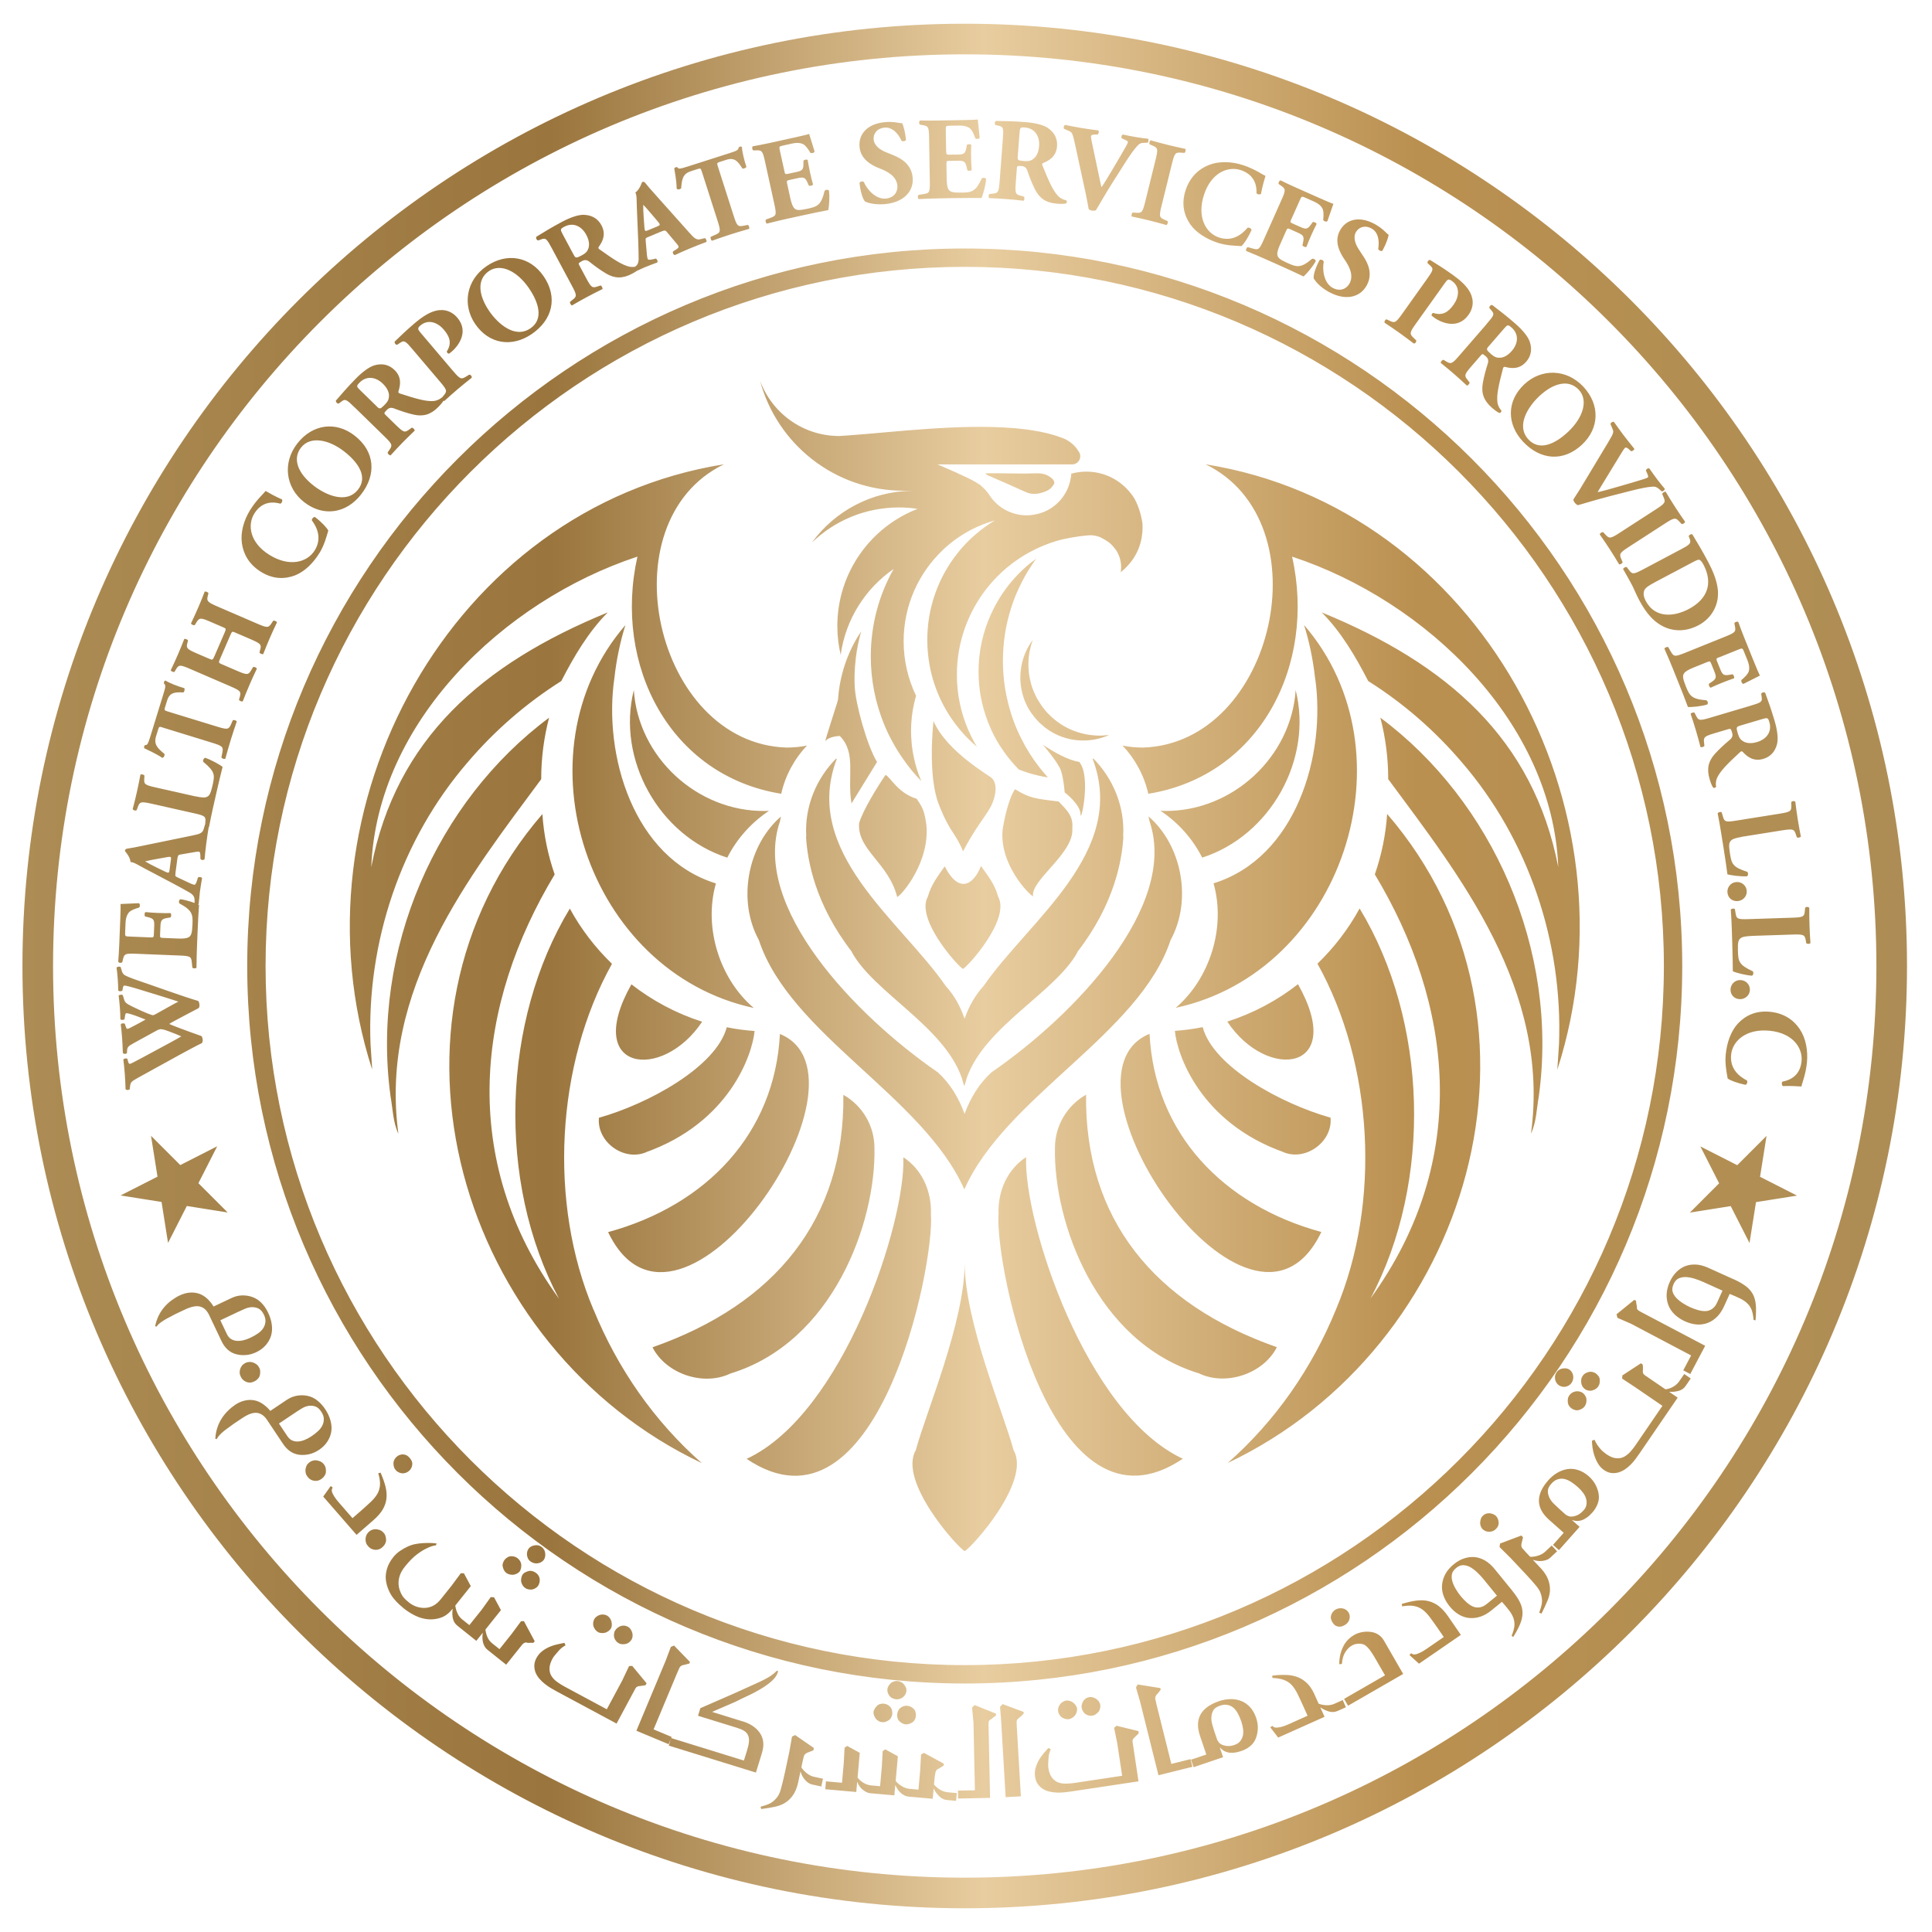 <svg xmlns="http://www.w3.org/2000/svg" xmlns:xlink="http://www.w3.org/1999/xlink" viewBox="0 0 500 500"><defs><style> .cls-1 { fill: url(#linear-gradient); } </style><linearGradient id="linear-gradient" x1="5.81" y1="250" x2="493.52" y2="250" gradientUnits="userSpaceOnUse"><stop offset="0" stop-color="#ad8d55"></stop><stop offset=".28" stop-color="#9a753d"></stop><stop offset=".51" stop-color="#e8cda0"></stop><stop offset=".74" stop-color="#ba9050"></stop><stop offset="1" stop-color="#ad8d55"></stop></linearGradient></defs><g><g id="Layer_6"><path class="cls-1" d="M216.51,196.2c-.04.09-.08.18-.12.26.06-.03.13-.07.19-.1-9.24,24.09,16.47,41.87,28.19,58.83,2.18,2.39,3.8,5.3,4.86,8.45,1.09-3.16,2.75-6.08,4.93-8.48,11.72-16.97,37.43-34.74,28.19-58.83.06.03.13.06.19.1-.04-.09-.08-.18-.12-.26,5.19,5.17,8.36,12.58,7.84,20.36l.07-.1c-.34,6.27-2.35,17.62-11.94,29.97l.09-.03c-5.7,10.45-23.89,19.12-28.67,32.56-.19.73-.4,1.46-.65,2.17-.25-.7-.46-1.42-.64-2.14-4.74-13.46-22.77-22.11-28.47-32.56l.09.03c-9.58-12.35-11.59-23.7-11.94-29.97l.07.1c-.52-7.79,2.64-15.2,7.84-20.36ZM240.92,314.13c.2-5.93-2.34-11.5-7.14-14.64.66,16.75-15.44,66.4-40.55,78.06,33.73,22.72,48.71-49.69,47.69-63.42ZM226.31,297.1c0-5.77-3.15-11.01-8.05-13.76.38,32.14-17.65,54.22-49.39,65.34,3.46,6.84,13.14,10.17,20.18,6.78,26.51-8.08,37.65-39.05,37.26-58.35ZM201.84,267.59c-1.3,25.68-18.97,44.33-44.46,51.28,18.24,38.09,71.45-40.25,44.46-51.28ZM157.38,318.87l-.03.02s.02,0,.03-.01c0,0,0,0,0,0ZM181.71,264.42c-6.7-2.14-12.88-5.45-18.3-9.68-12.71,22.58,7.99,25.22,18.3,9.68ZM167.51,298.07l-.63.23c21.89-7.68,27.87-25.47,28.4-31.48-2.44-.17-4.85-.49-7.19-.97-2.76,10.3-20.38,19.85-33.09,23.43-.59,6.36,6.68,11.52,12.51,8.79ZM153.61,338.97c-11.73-27.71-9.72-63.53,4.77-89.54-4.32-4.17-8.01-8.98-10.91-14.29-17.63,29.13-18.92,70.66-2.8,100.96-26.28-36.23-21.2-76.51-1.12-109.8-1.73-4.94-2.82-10.19-3.18-15.62-46.7,54.09-21.5,138.24,41.26,167.97-12.32-10.83-21.8-24.5-28-39.68ZM159.01,175.47c.49-4.71,1.61-9.83,2.85-13.7-28.67,33.17-9.85,89.82,33.22,99.09-8.74-7.4-13.09-20.71-9.8-32.23-21.43-6.65-29.17-33.31-26.28-53.16h.02ZM188.21,221.97c2.49-4.91,6.23-9.08,10.79-12.12-.36.03-.73.03-1.09.03-17.52.16-32.73-13.94-33.88-31.27-4.5,17.95,6.59,37.71,24.19,43.35ZM96.28,276.41c.01.13.02.27.03.4,0,0,0-.01,0-.02v.08s0-.06,0-.09c-21.88-67.84,20.49-145.33,91.04-156.62-30.71,14.95-17.84,72.22,16.2,73.31,1.82,0,3.6-.17,5.31-.52-3.27,3.42-5.64,7.78-6.68,12.48-28.89-4.67-43.51-33.35-37.21-61.38-34.86,11.5-67.42,42.99-68.89,80.37,6.43-33.2,28.7-52.6,61.21-65.93-5.05,5.1-8.75,11.4-12.02,17.76-9.1,5.74-17.32,12.89-24.28,21.08-17.25,20.01-26.12,46.57-25.1,72.88l.41,6.18ZM95.95,272.05c-.02-.42-.04-.83-.06-1.25.02.42.04.83.06,1.25ZM140.06,201.67c0-5.5.71-10.83,2.04-15.92-28.98,21.54-46.21,60.01-41.03,97.95.58,3.27.63,6.73,2.03,9.71-5.04-37.41,18.58-66.87,36.95-91.74ZM256.64,277.48c-3.06,2.74-5.48,6.57-7.01,10.8-1.5-4.21-3.87-8.03-6.93-10.77-21.38-14.72-48.34-42.83-40.86-64.9.1-.43.17-.86.28-1.3-8.63,7.44-11.37,21.67-5.73,31.98,8.05,24.4,42.53,40.45,53.18,64.52,10.65-24.07,45.33-40.15,53.39-64.55,5.64-10.31,2.9-24.54-5.73-31.98.11.43.19.87.28,1.3,7.48,22.07-19.48,50.18-40.86,64.9ZM249.66,326.8c0,15.32-10.03,38.74-12.66,48.52-4.63,8.09,10.94,25.3,12.66,26.1,1.72-.81,17.29-18.01,12.66-26.1-2.63-9.77-12.66-33.2-12.66-48.52ZM244.49,224.2c-1.77,2.52-3.54,4.84-4.35,7.83-3.32,5.8,7.85,18.15,9.08,18.72,1.23-.58,12.4-12.92,9.08-18.72-.88-3.28-2.49-5.11-4.41-7.92-2.16,5.41-5.97,6.89-9.4.09ZM262.69,204.25c-1.61,2.3-2.76,7.52-3.21,10.47-.89,8.92,6.75,16.72,7.87,17.25-.67-4.2,10.6-11.11,10.16-17.45.3-3.31-1.23-4.69-3.54-7.09-5.82-.75-7.25-.71-11.27-3.18ZM265.56,299.46c-4.8,3.13-7.34,8.71-7.14,14.64-1.01,13.74,13.97,86.14,47.69,63.42-25.11-11.66-41.21-61.31-40.55-78.06ZM330.46,348.65c-31.74-11.12-49.77-33.2-49.39-65.34-4.89,2.76-8.05,8-8.05,13.76-.39,19.3,10.75,50.27,37.26,58.35,7.04,3.39,16.72.07,20.18-6.78ZM297.5,267.56c-26.99,11.03,26.22,89.37,44.46,51.28-25.49-6.95-43.16-25.59-44.46-51.28ZM341.99,318.85l-.03-.02s0,0,0,0c.01,0,.02,0,.03.01ZM317.62,264.39c10.31,15.54,31,12.91,18.3-9.68-5.42,4.23-11.59,7.54-18.3,9.68ZM344.34,289.25c-12.71-3.58-30.33-13.13-33.09-23.43-2.34.48-4.75.79-7.19.97.52,6.02,6.51,23.8,28.4,31.48l-.63-.23c5.83,2.73,13.11-2.44,12.51-8.79ZM355.79,226.27c20.07,33.29,25.15,73.58-1.12,109.8,16.11-30.3,14.83-71.83-2.8-100.96-2.9,5.31-6.59,10.12-10.91,14.29,14.48,26.01,16.5,61.83,4.77,89.54-6.2,15.18-15.68,28.84-28,39.68,62.76-29.73,87.96-113.88,41.26-167.97-.36,5.43-1.46,10.68-3.18,15.62ZM314.06,228.6c3.29,11.53-1.07,24.83-9.8,32.23,43.06-9.27,61.88-65.93,33.22-99.09,1.25,3.87,2.36,8.99,2.85,13.7h.02c2.89,19.85-4.85,46.51-26.28,53.16ZM301.43,209.86c-.36,0-.73,0-1.09-.03,4.56,3.04,8.3,7.21,10.79,12.12,17.6-5.64,28.69-25.41,24.19-43.35-1.15,17.32-16.36,31.43-33.88,31.27ZM357.23,185.72c1.33,5.08,2.04,10.42,2.04,15.92,18.37,24.88,41.99,54.34,36.95,91.74,1.4-2.98,1.45-6.44,2.03-9.71,5.19-37.95-12.05-76.41-41.03-97.95ZM403.03,276.76s0,.06,0,.09v-.08s0,.01,0,.02c.01-.13.02-.27.03-.4l.41-6.18c1.02-26.32-7.86-52.87-25.1-72.88-6.96-8.2-15.18-15.35-24.28-21.08-3.27-6.35-6.97-12.66-12.02-17.76,32.5,13.32,54.77,32.73,61.21,65.93-1.47-37.38-34.03-68.87-68.89-80.37,6.3,28.03-8.31,56.71-37.21,61.38-1.05-4.7-3.41-9.06-6.68-12.48,1.71.35,3.48.52,5.31.52,34.05-1.09,46.91-58.36,16.2-73.31,70.55,11.28,112.92,88.78,91.04,156.62ZM403.39,272.02c.02-.42.04-.83.06-1.25-.02.42-.04.83-.06,1.25ZM283.94,190.36c-1.47-.05-2.91-.27-4.27-.66-2.18-.58-4.2-1.56-5.96-2.87-.46-.33-.9-.69-1.33-1.07-.43-.38-.83-.77-1.23-1.18-.12-.13-.26-.26-.38-.41-.05-.06-.11-.13-.17-.2,0-.02-.02-.02-.01-.03-.05-.05-.11-.13-.15-.2-.05-.03-.09-.08-.12-.13-.03-.03-.06-.07-.08-.1-.24-.29-.49-.6-.7-.93-.17-.23-.32-.45-.45-.68-.02-.02-.03-.02-.03-.03-.09-.15-.18-.31-.27-.45-.09-.13-.15-.24-.23-.37-.08-.11-.13-.24-.21-.37-.06-.1-.1-.19-.15-.29-.04-.08-.09-.16-.12-.24-.16-.31-.3-.61-.43-.92-.18-.39-.32-.79-.47-1.19l-.02-.02c-.11-.38-.24-.78-.36-1.18v-.02s-.01-.08-.03-.11c-.11-.4-.2-.81-.28-1.23-.26-1.32-.37-2.69-.33-4.08.06-2.03.46-3.98,1.12-5.78-.79,1.05-1.45,2.2-1.96,3.44-.74,1.78-1.18,3.72-1.25,5.76,0,.28-.02.55-.01.84.02,1.22.19,2.42.46,3.55.07.32.17.64.26.94.01.05.03.08.04.11.04.16.09.3.14.45.01.03.03.06.04.1.07.21.15.42.23.63.09.24.19.48.31.72.02.02.01.05.03.06,0,0,0,.02.02.02.1.26.22.5.36.74.13.24.25.48.41.71.17.27.35.53.53.81.06.1.14.21.21.31.03.05.06.08.11.13.02.02.03.03.05.05.03.05.08.1.11.15.21.31.46.6.7.88.24.29.5.57.78.85.03.03.08.07.12.11.08.07.14.15.23.21.08.08.15.15.23.21.17.16.34.31.51.44t.03.02c.06.05.12.11.18.18t.03.02s.05.03.08.07c.05.03.11.07.16.1l.02.02v.02s.03,0,.03.02c.34.26.7.51,1.05.75,2.13,1.38,4.62,2.29,7.3,2.53.33.03.66.05,1.01.06,2.56.08,5.01-.43,7.19-1.42-1,.13-2.03.19-3.08.16ZM258.93,193.21c1.09,1.73,2.33,3.34,3.71,4.85.33.36.67.73,1.01,1.08,1.69.68,3.45,1.22,5.26,1.62.74.17,1.5.32,2.28.43-.38-.43-.74-.86-1.11-1.28-.44-.51-.86-1.03-1.27-1.57-1.73-2.23-3.23-4.64-4.5-7.19l.02.04c-.74-1.44-1.39-2.93-1.96-4.47-.6-1.6-1.09-3.23-1.5-4.91-.05-.14-.08-.29-.1-.43-.81-3.33-1.22-6.78-1.22-10.34,0-4.77.74-9.36,2.12-13.67.54-1.73,1.2-3.42,1.96-5.05.05-.08.08-.14.11-.22.92-2,2-3.93,3.22-5.75.06-.13.16-.25.25-.38.3-.48.63-.93.98-1.39l-1.47,1.11h-.02l-.03.03c-1.44,1.16-2.79,2.44-4.04,3.82-2.06,2.27-3.83,4.82-5.26,7.56-.33.63-.65,1.3-.95,1.96-2.04,4.51-3.17,9.5-3.17,14.76,0,4.42.79,8.66,2.27,12.58.1.32.22.63.36.93.82,2.09,1.85,4.07,3.06,5.94l-.02-.04ZM275.32,113.51l-.68-.25c-.63-.24-1.28-.46-1.98-.67-2.31-.68-4.89-1.17-7.65-1.5-.87-.11-1.79-.21-2.71-.29h-.02c-13.86-1.16-31.13,1.05-42.29,1.85-.98.08-1.92.14-2.8.19-9.39,0-17.39-5.94-20.48-14.27,4.4,16.38,19.37,28.43,37.14,28.43.78,0,1.47.02,2.11.02-10.6.14-19.99,5.37-25.82,13.37,5.84-5.62,13.76-9.06,22.51-9.06,1.65,0,3.26.13,4.83.36-12.17,4.7-20.78,16.52-20.78,30.35,0,2.57.3,5.05.87,7.43,1.27-9.2,6.4-17.17,13.7-22.22-3.77,6.7-5.91,14.41-5.91,22.64,0,6.19,1.22,12.09,3.42,17.49.59,1.46,1.25,2.88,2.01,4.26.87,1.66,1.85,3.26,2.95,4.8,1.39,2.03,2.96,3.93,4.69,5.69-.81-1.88-1.46-3.86-1.88-5.91-.3-1.33-.52-2.69-.63-4.09-.02-.13-.03-.25-.03-.4-.08-.84-.11-1.69-.11-2.55,0-3.17.46-6.23,1.3-9.11-2.06-4.28-3.22-9.06-3.22-14.11,0-9.27,3.86-17.61,10.06-23.54.17-.17.36-.35.54-.52,1.52-1.38,3.15-2.61,4.91-3.69.62-.38,1.24-.73,1.87-1.06,1.95-1.03,4.06-1.85,6.23-2.47-1.71,1.03-3.33,2.2-4.85,3.5-1.2,1.01-2.33,2.12-3.39,3.29-.51.57-1,1.14-1.46,1.74-4.88,6.16-7.79,13.94-7.79,22.41,0,2.23.21,4.44.6,6.56,1.2,6.61,4.21,12.58,8.49,17.41.46.54.95,1.05,1.44,1.55.74.73,1.5,1.44,2.3,2.11-.52-.87-1.01-1.76-1.46-2.68-.27-.54-.52-1.09-.76-1.65-1.9-4.39-2.95-9.22-2.95-14.29,0-4.29.74-8.4,2.12-12.21,2.17-6.05,5.91-11.36,10.72-15.43,1.03-.87,2.11-1.68,3.23-2.42.4-.27.81-.54,1.22-.79.92-.55,1.87-1.08,2.85-1.55.86-.43,1.73-.82,2.61-1.17.93-.38,1.9-.71,2.88-1.01,2.19-.67,5.23-1.19,7.57-1.43.1-.02.17-.02.27-.02.43-.05.89-.06,1.33-.08.79.05,1.55.22,2.27.49,2.25,1.16,2.87,1.71,4.12,3.34.84,1.28,1.31,2.82,1.31,4.45,0,.44-.03.87-.11,1.28.78-.6,1.5-1.28,2.14-2.04,1.43-1.63,2.46-3.56,3.03-5.7.17-.63.3-1.28.36-1.93.1-.6.13-1.2.13-1.82,0-.46,0-.92-.06-1.38-.25-1.58-.81-3.91-2-6.11-.29-.52-.65-1-1.03-1.46-2.65-3.39-6.78-5.58-11.44-5.58-.29,0-.57.02-.84.02-1.06.06-2.11.24-3.09.52,0,.44-.06.87-.16,1.3-.33,1.9-1.14,3.64-2.3,5.1-.13.19-.27.35-.44.52-1.77,2-4.23,3.36-7.03,3.72-.1.03-.19.03-.29.05-.43.05-.86.08-1.28.08-.38,0-.76-.02-1.12-.06h-.02c-1.09-.1-2.12-.35-3.09-.74-1.12-.43-2.15-1.03-3.06-1.77-1-.81-1.85-1.79-2.53-2.88-.3-.44-.62-.84-.98-1.22-.33-.36-.7-.7-1.08-1-.05-.05-.11-.08-.17-.13l-.16-.11-1.08-.7c.27.16.52.3.73.44.11.08.24.16.35.25l.16.11.24.14c-.14-.14-.38-.32-.68-.49-.21-.14-.46-.29-.73-.44-.68-.4-1.54-.84-2.46-1.28h-.02c-.59-.29-1.2-.57-1.82-.84-.24-.13-.49-.24-.73-.35-.4-.16-.78-.33-1.16-.51-2.06-.92-3.71-1.6-3.71-1.6h34.85c1.17,0,2.11-.93,2.11-2.11,0-.27-.05-.54-.16-.78-.06-.16-.14-.32-.25-.44l.25.44c-.06-.16-.14-.32-.25-.44-.05-.1-.11-.19-.17-.29,0,0,0-.02-.02-.02-.89-1.36-2.14-2.41-3.66-3.06l-.68-.25c-.63-.24-1.28-.46-1.98-.67-2.31-.68-4.89-1.17-7.65-1.5-.87-.11-1.79-.21-2.71-.29h-.02M272.75,125.32c-.65.92-1,1.59-3.31,2.24-1.31.37-2.66.39-3.99-.22-3.11-1.43-6.25-2.78-9.39-4.15-.35-.15-.71-.25-1.02-.71,1.28,0,2.45,0,3.63,0,3.16.02,6.32.14,9.47.01,1.64-.06,3,.32,4.17,1.39.85.78.45,1.44.45,1.44ZM229.18,200.53c-1.91,2.79-5.98,9.32-6.85,12.56-.48,6.9,7.62,10.2,9.87,19.06,1.22-.57,8.51-9.07,7.54-18.77-.49-3.21-.77-4.17-2.52-6.67-4.78-1.42-6.8-5.61-8.04-6.17ZM256.76,201.44c-.67-.74-11.77-6.91-15.17-14.84,0,0-1.61,13.93,1.35,21.51,2.96,7.59,4.19,7.09,6.3,12.21,3.31-6.37,5.58-8.57,7.26-11.75.65-1.24,2.09-5.1.26-7.13ZM217.35,190.48c4.37,4.42,1.83,10.51,3.02,17.44l6.61-10.72c-2.55-4.12-5.58-15.02-5.78-19.54-.09-1.81-.06-3.63.09-5.42.02-.09.02-.16.03-.25.17-2.19.51-4.38,1.02-6.51.02-.14.06-.29.11-.44.12-.55.27-1.1.44-1.65l-1,1.55h-.01s0,.03-.02.05c-.95,1.59-1.77,3.26-2.46,4.98-1.14,2.84-1.92,5.85-2.31,8.91-.09.71-.16,1.44-.21,2.17-.03.48-3.63,11.17-3.22,10.69,1.09-1.26,3.71-1.26,3.71-1.26ZM231.12,212.26,269.89,192.72s3.92,4.53,4.66,6.67.98,5.67.98,5.67c0,0,4.12,3.14,4.12,5.71s2.83-9.81-.35-13.6c-2.79-.39-6.66-2.57-9.42-4.45ZM249.67,435.69c-102.39,0-185.69-83.3-185.69-185.69S147.28,64.31,249.67,64.31s185.69,83.3,185.69,185.69-83.3,185.69-185.69,185.69ZM249.67,69.06c-99.77,0-180.94,81.17-180.94,180.93s81.17,180.94,180.94,180.94,180.94-81.17,180.94-180.94-81.17-180.93-180.94-180.93ZM249.67,493.86c-134.46,0-243.86-109.39-243.86-243.86S115.2,6.14,249.67,6.14s243.86,109.39,243.86,243.86-109.39,243.86-243.86,243.86ZM249.67,14.06C119.57,14.06,13.73,119.9,13.73,250s105.84,235.94,235.94,235.94,235.94-105.84,235.94-235.94S379.76,14.06,249.67,14.06ZM31.47,251.14c.2.69.47,1,.76,1.2.51.3,1.52.74,3.5,1.42,3.67,1.23,11.51,4.1,15.57,5.29.17.17.29.59.32.99.02.34-.04.62-.18.84-.71.39-1.77.93-2.59,1.36l-2.8,1.49c-.94.5-1.83.96-2.26,1.27.54.24,1.3.55,2.18.88l3.21,1.2c1.01.38,1.92.65,2.96,1.06.16.14.28.53.32.99.02.33-.05.52-.18.81-1.24.58-3.89,2-6.09,3.21l-10.52,5.8c-1.73.96-1.87,1.15-2.01,2.17l-.09.77c-.29.27-.9.28-1.08-.04-.02-1.13-.09-2.41-.2-3.96-.1-1.34-.22-2.52-.37-3.68.1-.25.85-.43,1.06-.14l.13.54c.13.54.3.74.51.73.21-.02,1.6-.76,3.66-1.86l6.5-3.51c1.82-.99,2.44-1.34,3.14-1.76-.7-.31-1.65-.73-3.06-1.24l-.91-.33c-.5-.18-1.19-.31-1.37-.3-.18.01-.51.1-.81.24l-6.2,3.4c-1.47.81-1.67,1.04-1.7,2.21v.31c-.23.32-.93.31-1.08-.01-.04-1.31-.1-2.5-.19-3.84-.12-1.55-.23-2.71-.35-3.49.06-.37.89-.4,1.06-.2l.16.51c.12.36.28.81.49.79.24-.02.57-.17.89-.34l2.03-1.07c.62-.32,1.26-.68,1.79-.99-.66-.26-1.29-.52-1.98-.77l-.63-.23c-1.19-.43-2.13-.67-2.31-.65-.21.02-.3.14-.38.64l-.15.93c-.2.23-.9.25-1.07-.01,0-.89-.06-1.98-.13-2.99-.09-1.19-.2-2.31-.32-3.1.13-.26.86-.37,1.09-.11l.25.84c.29,1.02.43,1.22,2.33,2.15,1.3.64,2.76,1.29,3.58,1.63.57.23,1.48.56,1.63.55.09,0,.27-.05.74-.3l2.97-1.66c1.61-.92,2.47-1.35,2.88-1.56-3.64-1.2-7.52-2.35-11.34-3.53-.53-.17-2.31-.65-2.65-.63-.21.02-.29.21-.38.61l-.13.68c-.26.26-.9.25-1.07-.01-.01-.98-.07-2.2-.14-3.11-.08-1.06-.18-1.94-.3-2.79.13-.28.8-.37,1.06-.17l.28.9ZM38.87,242.6c.85.04.91,0,.95-.82l.09-2.1c.06-1.59-.13-1.96-1.59-2.32l-.75-.18c-.24-.22-.2-.99.08-1.13.97.1,2.07.17,3.23.22,1.16.05,2.26.06,3.23.04.27.16.27.93-.02,1.13l-.77.12c-1.48.25-1.73.6-1.8,2.19l-.09,2.1c-.03.82,0,.85.91.89l3.63.15c1.4.06,2.38-.03,2.92-.37.56-.37.83-.94.92-3.17.11-2.65.06-3.69-3.32-5.51-.33-.26-.17-1.01.2-1.12,1.58.19,4.02,1.02,4.82,1.48-.13,1.61-.28,4.54-.38,7.04l-.16,3.96c-.06,1.46-.09,2.96-.12,5.25-.19.24-.93.21-1.07-.04l-.15-1.44c-.16-1.38-.33-1.57-3.14-1.68l-11.37-.46c-2.77-.11-2.96.06-3.29,1.42l-.18.76c-.19.27-.89.21-1.06-.11.12-1.43.21-2.92.27-4.39l.26-6.46c.08-1.95.12-3.69.07-4.09.49-.01,2.69-.14,4.74-.21.33.14.36.84.08,1.13-1.08.29-2.01.68-2.45,1.06-.6.56-1.01,1.46-1.07,2.95l-.1,2.44c-.04,1.01.02,1.01,1.15,1.05l5.34.22ZM45.42,225.96c-.09.73-.08.82.47,1.08l3.36,1.58c.58.26.82.32,1.06.36.18.02.39-.19.66-1.02l.27-.89c.24-.15.94-.12,1.05.2-.2,1.05-.36,2.26-.56,3.53-.13,1.03-.14,1.74-.32,3.13-.23.31-.86.19-1.07-.05l.02-.83c0-.74-.16-1.38-1.27-2.04-1.14-.67-2.52-1.41-4.59-2.52l-7.02-3.7c-1.81-.95-2.8-1.66-3.69-1.69-.14-1.5-1.48-2.81-1.47-2.87.05-.39.23-.56.7-.62.91-.13,2.08-.34,4.33-.82l12.4-2.55c1.9-.4,2.63-.58,2.96-1.67l.33-1.13c.18-.16.91-.13,1.05.17-.25,1.44-.5,3.08-.7,4.65-.2,1.51-.32,2.7-.45,4.09-.22.31-.87.29-1.07-.08l-.02-.99c-.03-.71-.22-.86-.41-.88-.21-.03-.97.09-2.13.3l-2.71.47c-.5.09-.6.32-.74,1.38l-.45,3.39ZM44.24,222.51c.09-.7.02-.86-.8-.72l-2.56.46c-1.36.25-2.65.48-3.32.67.63.39,1.83,1.04,3.16,1.68l2.17,1.05c.78.38.89.24.99-.52l.35-2.63ZM50.62,206.09c1.4.31,2.38.41,2.94.13.59-.27.95-.75,1.44-2.93.61-2.71.71-3.56-2.35-6.09-.24-.3.03-.96.43-1.09,1.51.5,3.82,1.77,4.53,2.36-.41,1.56-1.09,4.41-1.64,6.85l-.9,3.99c-.31,1.37-.61,2.86-.97,4.72-.24.23-.94.13-1.06-.15l.11-1.16c.12-1.38-.08-1.61-2.84-2.23l-11.07-2.49c-2.77-.62-3.07-.5-3.55.8l-.31.84c-.25.26-.93.1-1.03-.29.41-1.53.77-3.01,1.09-4.44.32-1.43.63-2.92.9-4.42.23-.2.92-.04,1.04.24l-.05.8c-.09,1.39.11,1.62,2.87,2.24l10.41,2.34ZM42.02,188.25c-.7-.22-.84-.26-1.06.44l-.56,1.81c-.65,2.13.32,3.1,2.18,4.63.07.4-.16.94-.59,1-1.82-1.23-3.59-1.93-4.66-2.49-.05-.14-.06-.31-.02-.45.04-.15.12-.28.24-.37.54,0,.68-.04,1.37-2.26l3.34-10.85c.59-1.93.7-2.37.17-2.82-.02-.13-.02-.23.03-.41s.23-.34.34-.37c.9.6,3.2,1.53,4.88,1.98.22.23.03,1.03-.24,1.11-2.02-.08-3.52-.09-4.19,2.1l-.54,1.75c-.22.7-.15.82.6,1.05l12.87,3.95c2.71.83,3,.73,3.58-.53l.5-1.12c.24-.15.91.06,1.02.31-.64,1.88-1.12,3.33-1.52,4.64-.43,1.4-.87,2.93-1.44,4.99-.25.18-.92-.03-1.02-.31l.26-1.36c.26-1.36.05-1.61-2.67-2.45l-12.87-3.96ZM57.02,170.34c-.5,1.15-.48,1.19.3,1.53l4.03,1.74c2.6,1.13,2.93,1.07,3.64-.12l.5-.85c.26-.15.91.13.98.43-.75,1.57-1.38,2.96-1.92,4.22-.58,1.34-1.16,2.76-1.72,4.21-.27.15-.91-.13-.98-.42l.21-.71c.39-1.36.17-1.62-2.43-2.75l-10.42-4.5c-2.6-1.13-2.95-1.11-3.67.11l-.37.64c-.27.15-.91-.13-.98-.42.65-1.35,1.31-2.79,1.89-4.14.54-1.26,1.12-2.67,1.6-3.93.27-.15.91.13.98.42l-.17.62c-.35,1.28-.15,1.57,2.46,2.69l3.25,1.4c.81.35.85.34,1.35-.81l2.52-5.83c.51-1.18.48-1.19-.33-1.54l-3.25-1.4c-2.6-1.13-2.89-1.08-3.64.12l-.44.71c-.26.15-.91-.13-.98-.42.72-1.52,1.34-2.88,1.92-4.22.59-1.37,1.12-2.67,1.62-3.99.26-.15.91.13.98.42l-.16.6c-.36,1.37-.18,1.65,2.42,2.78l10.42,4.5c2.6,1.13,2.87,1.04,3.66-.15l.4-.62c.27-.15.91.13.98.43-.66,1.38-1.28,2.74-1.84,4.02-.6,1.4-1.17,2.78-1.7,4.15-.27.15-.91-.13-.98-.42l.18-.65c.39-1.36.17-1.62-2.44-2.75l-4.03-1.74c-.78-.34-.81-.35-1.32.83l-2.52,5.83ZM68.73,127.05c.47.29,2.59,1.5,4.24,2.2.25.3-.09,1.06-.43,1.1-2.84-.8-5.17.06-6.73,2.57-1.79,2.88-1.24,7.49,3.92,10.69s9.78,1.95,11.71-1.16c1.95-3.13.6-5.99-.73-7.78-.08-.34.39-.91.79-.87,1.8,1.37,3.08,2.78,3.46,3.51-.48,1.64-1.05,3.83-2.31,5.85-1.58,2.54-3.78,4.76-6.3,5.75-2.58.98-5.62,1.07-8.83-.93-3.16-1.96-4.55-4.7-4.92-7.4-.39-2.79.48-5.92,2.15-8.61,1.64-2.64,3.45-4.17,3.99-4.92ZM91.82,112.77c5.24,4.1,5.64,10.08,1.59,15.24-3.79,4.83-9.71,5.85-14.73,1.92-4.76-3.73-5.65-10.16-1.71-15.19,3.92-5,9.97-5.8,14.85-1.97ZM77.92,115.81c-2.32,2.96-.8,6.71,3.22,9.85,2.93,2.3,8.45,4.95,11.52,1.04,2.47-3.15.35-6.78-3.54-9.83-4.11-3.22-8.86-4.04-11.19-1.06ZM91.82,105.47c-2.18-2.13-2.47-2.32-3.49-1.53l-.66.5c-.32.11-.87-.42-.72-.79,1.49-1.74,3.06-3.53,5.08-5.61,1.81-1.86,3.65-3.18,4.96-3.52,1.98-.54,3.71-.13,5.11,1.23,1.94,1.89,1.5,4.02,1.02,5.51-.1.32.03.45.37.58,4.33,1.41,6.84,2.11,8.76,1.94,1.01-.12,1.7-.56,2.04-.87.3-.09.63.23.65.47-.19.5-.82,1.24-1.48,1.92-1.96,2.01-3.92,2.57-6.43,2-1.84-.43-3.4-.97-5.05-1.6-.84-.31-1.36-.13-1.89.41-.74.77-.74.85-.31,1.28l2.69,2.62c2.01,1.96,2.29,1.98,3.42,1.16l.68-.48c.26-.05.78.46.76.75-1.17,1.12-2.17,2.1-3.2,3.15-1.06,1.09-1.98,2.07-3.04,3.25-.3.05-.83-.46-.76-.75l.47-.7c.78-1.15.76-1.43-1.25-3.39l-7.73-7.54ZM97.51,105.19c.76.75.89.74,2.15-.54.77-.79,1.02-1.44,1.01-2.26,0-.73-.3-1.83-1.59-3.09-1.97-1.92-4.36-1.99-6.02-.29-.87.9-.85,1,.2,2.02l4.26,4.15ZM106.92,90.58c-1.99-2.35-2.28-2.59-3.35-1.87l-.8.52c-.31.06-.74-.45-.62-.83,1.44-1.42,3.17-3.05,5.19-4.77,1.98-1.68,3.48-2.55,4.77-3.01,1.87-.67,4.34-.64,6.25,1.61,3.24,3.81-.12,7.63-1.36,8.68-.28.24-.49.41-.76.61-.28.04-.65-.29-.6-.57,1.42-2.24.65-3.95-.81-5.67-1.46-1.72-3.92-2.83-6.02-1.05-.86.73-.69,1.03.1,1.96l8.33,9.81c1.84,2.16,2.13,2.23,3.32,1.5l.84-.52c.35-.1.81.43.67.79-1.34,1.06-2.5,2-3.62,2.95-1.12.95-2.21,1.92-3.43,3.03-.37.08-.87-.42-.72-.75l.55-.67c.89-1.08.89-1.36-.95-3.52l-6.99-8.23ZM140.67,71.46c3.76,5.49,2.34,11.3-3.07,15-5.06,3.46-11.01,2.66-14.61-2.6-3.41-4.98-2.32-11.38,2.93-14.98,5.23-3.58,11.24-2.53,14.74,2.58ZM126.52,70.17c-3.1,2.12-2.77,6.15.1,10.35,2.1,3.07,6.56,7.26,10.66,4.45,3.29-2.26,2.37-6.36-.42-10.43-2.95-4.3-7.23-6.51-10.35-4.37ZM142.93,64.46c-1.44-2.69-1.65-2.96-2.87-2.51l-.78.28c-.34,0-.7-.66-.45-.97,1.95-1.21,3.99-2.45,6.54-3.81,2.29-1.22,4.44-1.93,5.79-1.85,2.05.08,3.58.99,4.5,2.71,1.28,2.39.22,4.28-.69,5.56-.2.28-.11.44.18.66,3.71,2.65,5.89,4.08,7.77,4.49,1,.19,1.79-.02,2.21-.21.31,0,.53.41.48.64-.33.42-1.16.93-2,1.38-2.47,1.32-4.51,1.27-6.73-.03-1.62-.97-2.95-1.95-4.33-3.05-.71-.55-1.26-.54-1.93-.18-.94.5-.97.59-.68,1.12l1.77,3.31c1.33,2.47,1.59,2.58,2.91,2.14l.8-.26c.26.03.6.68.5.94-1.45.71-2.71,1.35-4,2.04-1.34.72-2.51,1.38-3.88,2.18-.3-.05-.65-.69-.5-.94l.65-.52c1.1-.86,1.16-1.14-.17-3.61l-5.1-9.52ZM148.45,65.9c.5.94.63.98,2.22.13.97-.52,1.4-1.06,1.64-1.85.21-.7.26-1.84-.59-3.42-1.3-2.42-3.56-3.22-5.66-2.09-1.1.59-1.11.7-.42,1.99l2.81,5.25ZM167.79,61.31c-.68.28-.75.34-.69.95l.32,3.7c.07.63.13.87.23,1.1.07.17.37.24,1.21.06l.9-.21c.25.13.58.75.35,1.01-1.01.36-2.13.82-3.33,1.29-.96.4-1.57.75-2.86,1.29-.38-.04-.6-.64-.5-.95l.73-.4c.64-.37,1.11-.83,1.13-2.13,0-1.33-.05-2.89-.13-5.23l-.33-7.93c-.09-2.04.03-3.25-.39-4.03,1.22-.87,1.69-2.69,1.74-2.71.37-.15.59-.08.88.29.56.72,1.34,1.62,2.88,3.33l8.43,9.44c1.3,1.44,1.82,1.98,2.93,1.72l1.14-.28c.23.07.57.72.38,1-1.38.51-2.91,1.11-4.37,1.72-1.41.59-2.5,1.07-3.77,1.67-.38-.04-.68-.61-.47-.96l.84-.52c.6-.38.63-.63.56-.8-.08-.2-.56-.79-1.33-1.69l-1.77-2.1c-.33-.39-.58-.35-1.56.06l-3.15,1.32ZM170.18,58.56c.65-.27.75-.41.22-1.05l-1.68-1.98c-.9-1.05-1.75-2.05-2.25-2.53-.02.74.02,2.11.14,3.58l.18,2.41c.06.87.24.89.94.6l2.45-1.02ZM181.6,44.34c-.22-.7-.27-.84-.97-.62l-1.8.58c-2.12.68-2.36,2.04-2.55,4.44-.29.29-.86.41-1.16.08-.03-2.2-.46-4.05-.62-5.25.09-.12.22-.23.36-.28s.3-.06.44-.01c.3.45.43.54,2.64-.17l10.81-3.46c1.92-.61,2.34-.78,2.41-1.48.1-.1.17-.15.35-.21s.41,0,.5.06c.02,1.08.58,3.5,1.16,5.14-.06.31-.83.62-1.05.43-1.09-1.7-1.93-2.94-4.11-2.24l-1.74.56c-.7.22-.76.34-.51,1.09l4.1,12.81c.86,2.7,1.11,2.88,2.48,2.63l1.21-.23c.26.11.47.78.32,1.02-1.91.55-3.37.98-4.68,1.4-1.39.45-2.9.96-4.91,1.67-.29-.1-.5-.77-.32-1.02l1.26-.56c1.26-.56,1.35-.88.49-3.58l-4.1-12.81ZM202.99,44.26c.18.83.23.89,1.03.71l2.06-.45c1.55-.34,1.86-.63,1.85-2.12v-.78c.14-.28.89-.45,1.1-.21.15.97.36,2.04.6,3.18s.51,2.2.78,3.14c-.09.3-.83.49-1.1.27l-.31-.71c-.61-1.37-1.02-1.53-2.57-1.18l-2.06.45c-.8.18-.83.21-.63,1.11l.78,3.55c.3,1.37.63,2.3,1.1,2.73.5.45,1.12.57,3.3.09,2.59-.57,3.59-.88,4.48-4.61.17-.38.94-.42,1.14-.09.22,1.58.04,4.15-.2,5.04-1.59.29-4.46.89-6.91,1.42l-3.87.85c-1.43.31-2.88.67-5.11,1.22-.28-.13-.43-.84-.23-1.04l1.36-.52c1.29-.5,1.43-.72.83-3.46l-2.44-11.12c-.6-2.71-.81-2.85-2.21-2.82l-.78.02c-.31-.12-.43-.81-.17-1.06,1.41-.25,2.88-.54,4.31-.85l6.32-1.39c1.91-.42,3.6-.82,3.97-.97.13.47.82,2.57,1.4,4.53-.05.35-.72.56-1.08.36-.56-.97-1.17-1.77-1.65-2.11-.69-.44-1.66-.6-3.12-.28l-2.38.52c-.98.22-.97.28-.73,1.38l1.15,5.22ZM229.17,52.81c-2.79.28-4.6-.34-5.27-.64-.64-.61-1.25-2.76-1.46-4.82.17-.42.87-.52,1.14-.21.8,1.91,3.11,4.51,5.69,4.25,2.25-.22,3.12-1.87,2.97-3.39-.24-2.46-2.69-3.69-4.61-4.42-2.29-.88-4.87-2.46-5.17-5.47-.37-3.43,2.07-6.06,6.47-6.49,1-.1,2.26-.1,3.51.14.41.08.69.12,1.06.14.31.64.77,2.25.97,4.29-.12.38-.87.49-1.17.21-.67-1.5-2.19-3.58-4.38-3.37-2,.2-2.97,1.61-2.82,3.13.14,1.4,1.51,2.55,3.1,3.19l2.11.86c1.98.82,4.55,2.34,4.88,5.68.37,3.73-2.46,6.47-7.04,6.92ZM244.88,39.13c.02.85.05.91.87.9l2.11-.03c1.59-.03,1.95-.25,2.23-1.72l.14-.77c.21-.25.97-.26,1.13,0-.04.98-.06,2.08-.04,3.24.02,1.16.07,2.26.15,3.23-.15.28-.91.32-1.13.05l-.17-.76c-.33-1.46-.7-1.7-2.29-1.67l-2.1.03c-.82.01-.85.04-.84.96l.06,3.63c.02,1.4.16,2.38.54,2.89.41.54.99.78,3.22.74,2.65-.04,3.69-.15,5.31-3.63.24-.34,1-.23,1.13.13-.1,1.59-.79,4.07-1.2,4.9-1.62-.03-4.55-.02-7.05.02l-3.97.07c-1.46.02-2.96.08-5.25.18-.25-.18-.26-.91-.02-1.07l1.43-.24c1.37-.24,1.55-.42,1.5-3.23l-.19-11.38c-.05-2.78-.23-2.96-1.61-3.21l-.77-.14c-.28-.18-.26-.88.04-1.07,1.44.04,2.93.04,4.39.02l6.47-.11c1.95-.03,3.69-.09,4.09-.16.04.49.29,2.68.48,4.72-.12.34-.82.41-1.13.14-.35-1.06-.8-1.97-1.2-2.39-.59-.57-1.51-.92-3.01-.9l-2.44.04c-1.01.02-1.01.08-.99,1.21l.09,5.34ZM259.52,36.2c.23-3.04.2-3.38-1.07-3.66l-.81-.18c-.29-.17-.23-.94.14-1.06,2.29.02,4.68.08,7.57.3,2.59.2,4.78.76,5.88,1.55,1.69,1.17,2.48,2.76,2.33,4.71-.21,2.71-2.12,3.72-3.57,4.32-.32.13-.33.31-.2.66,1.7,4.23,2.77,6.61,4.14,7.97.74.7,1.52.94,1.97,1.01.26.17.23.63.06.8-.5.18-1.48.16-2.42.09-2.8-.21-4.49-1.35-5.66-3.65-.85-1.69-1.44-3.23-2.01-4.9-.3-.85-.77-1.13-1.53-1.19-1.07-.08-1.13-.02-1.18.58l-.28,3.74c-.21,2.8-.05,3.03,1.3,3.37l.81.22c.2.17.15.9-.08,1.07-1.61-.18-3.01-.32-4.47-.43-1.52-.12-2.86-.19-4.45-.25-.23-.2-.17-.93.08-1.06l.83-.09c1.39-.14,1.59-.34,1.8-3.14l.82-10.77ZM263.39,40.39c-.08,1.07,0,1.16,1.8,1.3,1.1.08,1.76-.14,2.38-.68.56-.48,1.21-1.41,1.35-3.2.21-2.74-1.27-4.63-3.64-4.81-1.25-.1-1.31,0-1.43,1.45l-.45,5.93ZM287.94,47.22c-2.14,3.38-3.35,5.63-4.33,7.2-.27.11-.64.14-1.09.06-.36-.06-.62-.19-.77-.38-.19-.87-.44-2.55-.69-3.64l-2.83-13.06c-.66-3.08-.8-3.16-1.72-3.57l-1.15-.5c-.19-.37,0-.9.29-1,1.53.29,2.51.51,4.08.77,1.38.23,2.68.42,4.53.66.21.22.09.79-.14,1.03l-.93.03c-.56.03-.8.17-.85.45-.04.24.23,1.59.65,3.51l1.52,7.21c.24,1.18.42,1.93.55,2.47.33-.47.82-1.22,1.33-2.07l1.59-2.64c1.07-1.77,2.9-4.93,3.43-5.89.31-.54.45-.85.48-1.03.04-.21-.03-.35-.73-.65l-.84-.36c-.2-.28-.1-.91.29-1,1.4.3,2.54.52,3.69.71,1.02.17,1.93.29,2.81.37.22.16.13.89-.11,1.03l-.81.02c-.87.01-1.33.21-1.83.78-.83.88-1.91,2.37-3.34,4.64l-3.07,4.84ZM300.61,53.25c-.69,2.79-.56,3.04.75,3.61l.79.35c.19.24,0,.91-.29,1.03-1.59-.45-3.03-.84-4.42-1.18-1.42-.35-2.91-.69-4.53-1.02-.19-.24-.02-.92.26-1.04l.87.06c1.42.1,1.65-.06,2.34-2.85l2.69-10.9c.69-2.79.56-3.04-.75-3.61l-.79-.35c-.19-.24-.03-.92.26-1.04,1.59.45,3.06.85,4.48,1.2,1.39.34,2.88.68,4.5,1.02.19.24.03.92-.26,1.04l-.87-.06c-1.42-.1-1.65.06-2.34,2.85l-2.69,10.9ZM327.51,45.51c-.17.52-.86,2.87-1.16,4.63-.23.31-1.05.16-1.17-.16.12-2.95-1.26-5.02-4.06-5.95-3.21-1.07-7.58.53-9.5,6.3-1.92,5.76.38,9.97,3.85,11.13,3.5,1.17,5.96-.81,7.4-2.52.31-.15.97.16,1.03.57-.92,2.08-1.99,3.65-2.61,4.18-1.71-.09-3.98-.13-6.23-.89-2.84-.95-5.51-2.58-7.06-4.8-1.55-2.29-2.35-5.22-1.15-8.81,1.18-3.53,3.51-5.52,6.06-6.51,2.63-1.02,5.87-.91,8.88.09,2.95.98,4.86,2.39,5.71,2.74ZM334.2,56.7c-.35.78-.34.85.41,1.18l1.92.86c1.45.65,1.87.6,2.74-.62l.45-.63c.29-.14.99.17,1.02.48-.45.87-.93,1.86-1.4,2.92-.47,1.06-.89,2.07-1.23,2.99-.25.19-.96-.09-1.04-.43l.17-.76c.32-1.46.08-1.83-1.37-2.48l-1.92-.86c-.75-.34-.79-.32-1.16.52l-1.47,3.32c-.57,1.28-.86,2.22-.73,2.84.14.66.57,1.12,2.6,2.03,2.42,1.08,3.41,1.42,6.34-1.05.36-.21,1.01.22.97.6-.76,1.4-2.43,3.36-3.15,3.94-1.45-.71-4.12-1.93-6.4-2.95l-3.62-1.61c-1.34-.6-2.72-1.17-4.83-2.05-.15-.27.15-.94.43-.98l1.4.39c1.34.36,1.58.27,2.72-2.29l4.63-10.39c1.13-2.54,1.03-2.78-.11-3.59l-.64-.45c-.18-.28.14-.91.49-.95,1.29.64,2.64,1.27,3.98,1.87l5.91,2.63c1.79.79,3.38,1.47,3.77,1.58-.17.46-.87,2.55-1.56,4.48-.25.26-.91.03-1.08-.35.13-1.11.11-2.12-.08-2.67-.29-.76-.98-1.47-2.35-2.08l-2.23-.99c-.92-.41-.94-.35-1.4.68l-2.17,4.88ZM343.99,75.6c-2.46-1.35-3.61-2.88-3.99-3.51-.19-.87.52-2.98,1.52-4.8.38-.25,1.01.06,1.06.48-.42,2.03.03,5.47,2.3,6.72,1.98,1.08,3.64.22,4.37-1.12,1.19-2.17-.14-4.56-1.31-6.25-1.4-2.02-2.63-4.78-1.18-7.43,1.63-3.04,5.13-3.84,9.01-1.71.88.48,1.92,1.19,2.82,2.1.29.3.5.48.79.71-.11.71-.63,2.3-1.61,4.09-.31.25-.99-.09-1.09-.49.29-1.61.21-4.2-1.72-5.25-1.77-.97-3.36-.34-4.09.99-.67,1.23-.19,2.96.76,4.38l1.25,1.9c1.18,1.79,2.44,4.5.83,7.44-1.8,3.29-5.68,3.95-9.72,1.74ZM369.14,72.44c1.79-2.51,1.95-2.84,1-3.71l-.7-.65c-.13-.28.26-.83.65-.81,1.73,1.05,3.74,2.33,5.9,3.87,2.11,1.51,3.33,2.75,4.09,3.89,1.11,1.65,1.68,4.05-.03,6.46-2.91,4.07-7.43,1.75-8.75.81-.3-.21-.52-.37-.78-.59-.11-.27.12-.7.4-.72,2.52.82,3.99-.34,5.3-2.18,1.31-1.84,1.79-4.5-.45-6.09-.92-.65-1.16-.42-1.87.58l-7.48,10.48c-1.65,2.31-1.64,2.62-.65,3.59l.71.69c.19.32-.22.89-.6.84-1.36-1.04-2.56-1.94-3.75-2.78-1.19-.85-2.4-1.68-3.78-2.58-.17-.34.19-.95.55-.88l.78.37c1.26.6,1.53.53,3.18-1.78l6.27-8.8ZM384.67,83.93c2-2.31,2.17-2.6,1.32-3.58l-.54-.63c-.13-.32.37-.89.75-.77,1.83,1.38,3.71,2.85,5.9,4.75,1.96,1.7,3.38,3.46,3.8,4.75.66,1.94.35,3.7-.93,5.17-1.78,2.05-3.92,1.73-5.44,1.34-.33-.08-.45.05-.56.41-1.16,4.41-1.71,6.96-1.42,8.86.18,1,.66,1.66.99,1.98.11.3-.19.64-.43.68-.51-.16-1.29-.75-2-1.37-2.12-1.84-2.8-3.76-2.37-6.3.32-1.86.77-3.45,1.3-5.13.26-.86.05-1.37-.52-1.87-.81-.7-.89-.69-1.29-.23l-2.46,2.84c-1.84,2.12-1.84,2.4-.96,3.49l.52.66c.06.26-.42.81-.7.81-1.18-1.1-2.22-2.05-3.33-3.01-1.15-1-2.19-1.86-3.43-2.85-.06-.3.41-.85.7-.81l.72.43c1.2.71,1.48.67,3.31-1.45l7.08-8.16ZM385.29,89.59c-.7.81-.69.94.67,2.12.83.72,1.49.93,2.31.87.73-.05,1.81-.41,2.99-1.77,1.8-2.08,1.74-4.47-.06-6.03-.95-.82-1.05-.79-2.01.32l-3.9,4.5ZM409.45,115.05c-4.85,4.55-10.81,4.03-15.3-.76-4.19-4.48-4.3-10.48.35-14.84,4.41-4.13,10.9-4.03,15.26.62,4.34,4.63,4.21,10.73-.31,14.97ZM408.58,100.86c-2.57-2.74-6.5-1.81-10.22,1.67-2.72,2.54-6.18,7.59-2.78,11.22,2.73,2.92,6.65,1.38,10.25-2,3.81-3.57,5.34-8.13,2.75-10.89ZM416.42,128.47c-3.88,1-6.3,1.8-8.08,2.27-.27-.1-.56-.34-.84-.7-.22-.29-.32-.56-.3-.8.45-.77,1.43-2.16,1.99-3.13l6.89-11.45c1.63-2.7,1.59-2.85,1.19-3.78l-.49-1.16c.12-.4.61-.66.9-.53.92,1.26,1.48,2.1,2.44,3.36.85,1.12,1.67,2.14,2.84,3.59,0,.31-.48.63-.81.65l-.7-.62c-.43-.36-.7-.42-.92-.26-.19.15-.92,1.31-1.93,3l-3.84,6.29c-.64,1.02-1.01,1.69-1.3,2.17.56-.12,1.44-.33,2.39-.59l2.97-.84c1.99-.56,5.49-1.6,6.54-1.94.59-.18.91-.31,1.06-.42.17-.13.21-.28-.09-.97l-.37-.83c.05-.34.56-.73.9-.53.82,1.18,1.5,2.12,2.2,3.04.63.83,1.21,1.54,1.79,2.21.05.27-.51.73-.79.68l-.6-.54c-.64-.59-1.12-.76-1.87-.69-1.21.08-3.02.42-5.61,1.09l-5.55,1.42ZM421.52,141.55c-2.41,1.56-2.49,1.83-1.93,3.14l.34.8c-.02.3-.63.66-.91.55-.84-1.42-1.63-2.69-2.41-3.89-.8-1.23-1.65-2.5-2.6-3.84.02-.3.61-.69.9-.58l.59.64c.97,1.05,1.25,1.08,3.66-.48l9.43-6.1c2.41-1.56,2.49-1.83,1.93-3.14l-.34-.8c.02-.3.61-.69.9-.58.84,1.42,1.65,2.71,2.44,3.94.78,1.21,1.63,2.47,2.58,3.82-.02.3-.61.69-.9.58l-.59-.63c-.97-1.05-1.25-1.08-3.66.47l-9.43,6.1ZM434.74,142.33c2.56-1.36,3.04-1.68,2.52-2.99l-.22-.54c0-.34.77-.75.97-.45,1.33,2.19,2.56,4.24,4.07,7.09,1.17,2.21,2.13,4.53,2.44,6.75.6,4.2-1.55,7.83-4.92,9.61-3.61,1.92-7.44,1.73-10.61-.55-1.89-1.35-3.41-3.37-4.88-6.15-.67-1.27-1.23-2.7-1.74-3.67-.69-1.29-1.44-2.65-2.31-4.16.05-.3.69-.64.94-.5l.58.76c.83,1.11,1.13,1.16,3.61-.15l9.54-5.06ZM428.24,150.72c-1.48.79-2.42,1.35-2.73,2.14-.28.77-.11,1.68.4,2.65,2.47,4.66,7.47,4.05,11.13,2.11,4.85-2.57,6.38-6.66,3.79-11.54-.39-.73-.79-1.17-1.09-1.22-.3-.05-.83.2-1.66.64l-9.84,5.21ZM444.93,170.08c-.79.32-.84.37-.53,1.14l.79,1.95c.59,1.47.93,1.73,2.4,1.47l.76-.14c.31.11.59.81.39,1.06-.93.31-1.96.69-3.03,1.12-1.08.43-2.08.87-2.97,1.29-.31-.04-.63-.73-.45-1.03l.65-.43c1.24-.83,1.33-1.26.74-2.73l-.79-1.95c-.31-.76-.35-.78-1.2-.44l-3.37,1.36c-1.3.53-2.16,1-2.51,1.54-.36.57-.37,1.2.46,3.27.99,2.46,1.47,3.39,5.29,3.66.4.1.57.86.28,1.1-1.52.48-4.08.73-5.01.64-.55-1.52-1.61-4.25-2.55-6.57l-1.48-3.68c-.55-1.36-1.13-2.73-2.05-4.83.08-.3.76-.57.99-.4l.73,1.25c.71,1.19.95,1.29,3.55.25l10.56-4.26c2.58-1.04,2.68-1.28,2.42-2.65l-.14-.76c.07-.32.73-.56,1.01-.34.48,1.35,1.01,2.75,1.56,4.11l2.42,6c.73,1.81,1.41,3.41,1.61,3.76-.44.21-2.4,1.23-4.24,2.14-.36.01-.68-.62-.54-1,.87-.71,1.55-1.45,1.8-1.98.32-.75.32-1.74-.24-3.13l-.91-2.26c-.38-.93-.43-.91-1.48-.49l-4.95,2ZM452.88,182.69c2.92-.87,3.23-1.02,3.04-2.3l-.12-.82c.06-.34.79-.55,1.04-.24.8,2.15,1.59,4.4,2.41,7.17.74,2.49.99,4.73.65,6.04-.49,1.99-1.69,3.3-3.56,3.86-2.6.77-4.24-.65-5.31-1.8-.23-.25-.41-.2-.69.04-3.35,3.09-5.18,4.94-5.97,6.7-.39.94-.34,1.76-.24,2.2-.07.31-.51.44-.73.34-.34-.41-.68-1.33-.95-2.23-.8-2.69-.34-4.67,1.39-6.58,1.27-1.4,2.51-2.49,3.86-3.63.69-.59.78-1.12.56-1.85-.3-1.02-.38-1.06-.96-.89l-3.6,1.07c-2.69.8-2.84,1.03-2.69,2.42l.09.83c-.09.25-.79.46-1.02.3-.4-1.57-.77-2.92-1.19-4.32-.43-1.46-.84-2.74-1.36-4.24.11-.29.81-.49,1.02-.3l.38.75c.62,1.25.88,1.36,3.57.56l10.35-3.07ZM450.35,187.8c-1.02.3-1.08.42-.57,2.14.31,1.05.76,1.59,1.48,1.98.65.35,1.75.63,3.47.12,2.63-.78,3.87-2.84,3.19-5.12-.36-1.2-.46-1.23-1.86-.82l-5.7,1.69ZM450.73,216.6c-1.42.23-2.36.5-2.78.97-.45.47-.6,1.05-.25,3.25.44,2.74.66,3.57,4.44,4.79.34.19.33.9,0,1.17-1.59.1-4.21-.23-5.09-.52-.19-1.61-.63-4.5-1.02-6.98l-.65-4.04c-.22-1.39-.49-2.89-.85-4.75.14-.3.82-.47,1.04-.26l.33,1.12c.4,1.33.67,1.47,3.47,1.02l11.21-1.79c2.8-.45,3.05-.67,3.01-2.06l-.02-.89c.13-.33.83-.44,1.06-.11.19,1.58.4,3.09.63,4.53.23,1.45.5,2.95.8,4.45-.14.27-.84.38-1.05.17l-.25-.76c-.43-1.32-.7-1.46-3.5-1.02l-10.55,1.68ZM449.29,228.28c1.43-.14,2.63.85,2.76,2.22.14,1.46-.98,2.58-2.29,2.7-1.4.13-2.56-.77-2.7-2.23-.12-1.21.74-2.55,2.23-2.69ZM453.31,242.23c-1.43.05-2.41.2-2.88.61-.51.41-.73.97-.66,3.2.09,2.78.21,3.63,3.81,5.31.31.24.21.94-.15,1.16-1.59-.1-4.15-.75-4.98-1.15,0-1.62-.06-4.55-.14-7.05l-.13-4.09c-.04-1.4-.13-2.93-.25-4.82.17-.28.87-.36,1.06-.13l.19,1.15c.23,1.37.48,1.54,3.31,1.45l11.35-.37c2.84-.09,3.1-.28,3.24-1.66l.09-.89c.17-.31.88-.33,1.07.03-.01,1.59,0,3.11.06,4.58.05,1.46.13,2.99.24,4.51-.18.25-.88.27-1.07.03l-.15-.79c-.26-1.37-.51-1.54-3.34-1.45l-10.68.35ZM450.41,253.64c1.43.04,2.5,1.17,2.46,2.55-.04,1.46-1.29,2.43-2.61,2.39-1.4-.04-2.44-1.08-2.4-2.54.04-1.22,1.05-2.44,2.54-2.4ZM466.2,281.19c-.55-.05-2.98-.21-4.77-.11-.35-.16-.39-.99-.1-1.17,2.91-.54,4.62-2.33,4.91-5.27.34-3.37-2.18-7.27-8.22-7.88-6.04-.61-9.64,2.56-10.01,6.2-.37,3.67,2.1,5.64,4.09,6.66.22.27.05.99-.33,1.13-2.22-.44-3.99-1.14-4.65-1.63-.29-1.68-.74-3.91-.5-6.27.3-2.97,1.3-5.94,3.13-7.94,1.89-2.02,4.58-3.43,8.34-3.06,3.7.37,6.16,2.21,7.68,4.48,1.57,2.34,2.17,5.52,1.86,8.68-.31,3.1-1.26,5.27-1.42,6.18ZM67.63,337.16c.69.69,1.28,1.54,1.76,2.56.49,1.02.8,2.03.94,3.04.14,1.01.09,1.94-.15,2.81-.24.87-.68,1.69-1.33,2.47-.65.77-1.48,1.41-2.5,1.89-.94.45-1.86.7-2.77.76-.91.06-1.77-.02-2.59-.26-.82-.24-1.53-.64-2.14-1.21-.61-.57-1.13-1.3-1.55-2.2l-3.18-6.7c-.57-1.19-1.34-1.92-2.33-2.18-.99-.26-2.31,0-3.97.79l-2.43,1.15-1.37.73c-.43.2-.85.43-1.28.69-.43.25-.83.52-1.22.81-.39.28-.74.64-1.06,1.05l-.31-.16c.21-.99.51-1.89.91-2.7.4-.82.88-1.55,1.45-2.22.57-.66,1.21-1.25,1.9-1.76.69-.51,1.38-.93,2.06-1.25.89-.42,1.77-.67,2.62-.74s1.65.02,2.4.27c.74.24,1.43.66,2.08,1.24.64.58,1.21,1.28,1.7,2.09l4.66-2.21c.89-.42,1.81-.65,2.73-.67.93-.02,1.82.12,2.66.42.85.3,1.62.8,2.31,1.48ZM58.69,345.2c.28.59.63,1.03,1.05,1.3.41.27.89.44,1.41.5.53.06,1.11.02,1.74-.12s1.27-.37,1.91-.67c.77-.36,1.43-.75,2-1.14.56-.4,1.01-.84,1.32-1.33.32-.49.5-1.02.57-1.6.06-.58-.06-1.21-.39-1.89-.37-.77-.81-1.29-1.33-1.56-.52-.27-1.09-.41-1.71-.4-.62,0-1.27.16-1.94.45-.67.29-1.32.59-1.96.89l-4.34,2.06,1.67,3.51ZM63.41,352.78c.29-.16.61-.26.97-.3.36-.04.69,0,.99.09.3.1.6.24.89.43.29.19.55.46.75.83.21.37.32.73.33,1.08,0,.35-.02.68-.09.99-.07.31-.22.6-.45.86-.23.27-.49.48-.77.64-.37.21-.71.34-1.04.39s-.65.03-.97-.06c-.32-.09-.62-.23-.89-.43-.27-.2-.52-.48-.73-.85-.21-.37-.33-.72-.36-1.06s0-.67.09-.99c.09-.32.23-.62.43-.89.2-.28.48-.52.85-.73ZM82.02,362.38c.78.58,1.49,1.34,2.12,2.28.63.94,1.08,1.9,1.36,2.87.28.97.37,1.91.26,2.8-.11.89-.43,1.77-.96,2.63-.53.86-1.26,1.61-2.2,2.24-.86.58-1.74.96-2.63,1.16-.89.19-1.75.24-2.6.12-.84-.12-1.61-.41-2.29-.89-.69-.48-1.3-1.13-1.85-1.95l-4.12-6.17c-.73-1.1-1.61-1.7-2.62-1.82-1.01-.12-2.28.33-3.81,1.36l-2.23,1.49-1.25.92c-.39.26-.78.55-1.16.86-.39.31-.75.64-1.09.98s-.64.74-.9,1.2l-.33-.12c.06-1.01.23-1.94.51-2.8.28-.86.65-1.66,1.12-2.4.47-.74,1.01-1.41,1.63-2.02.61-.61,1.24-1.12,1.86-1.54.82-.55,1.65-.92,2.49-1.11.84-.19,1.64-.22,2.41-.08.77.13,1.51.44,2.23.93.72.48,1.38,1.09,1.98,1.82l4.29-2.87c.82-.55,1.69-.9,2.61-1.06.91-.16,1.81-.15,2.69.03.88.17,1.72.55,2.5,1.14ZM74.34,371.63c.37.55.77.93,1.23,1.14.45.21.94.31,1.47.29.53-.01,1.1-.14,1.71-.37.61-.24,1.21-.55,1.79-.94.71-.47,1.31-.94,1.81-1.42.5-.47.88-.98,1.12-1.51s.35-1.08.33-1.67c-.02-.58-.24-1.18-.66-1.81-.47-.71-.99-1.16-1.54-1.35-.56-.2-1.14-.24-1.75-.15s-1.23.34-1.85.73c-.62.39-1.23.77-1.81,1.17l-4,2.67,2.16,3.23ZM80.09,378.44c.26-.2.56-.35.91-.44s.68-.11.99-.05c.31.05.63.15.95.29.32.14.61.38.87.71s.42.67.48,1.02c.06.34.08.67.05.99-.02.32-.13.62-.32.92-.19.3-.41.54-.67.75-.34.26-.66.44-.97.53-.31.09-.64.12-.97.08-.33-.04-.65-.14-.95-.29-.3-.16-.58-.4-.84-.73-.26-.34-.43-.67-.5-1-.08-.33-.09-.66-.05-.99.04-.33.14-.65.29-.95.15-.3.4-.58.73-.84ZM98.49,381.12c.58,1.31,1,2.51,1.28,3.62.27,1.1.35,2.14.24,3.12-.12.98-.44,1.92-.97,2.81-.53.9-1.33,1.81-2.39,2.74l-4.37,3.81-8.63-9.91,1.94-2.72.52.39c-.22.32-.3.65-.22.99.08.34.27.76.59,1.27.31.51.72,1.04,1.22,1.61l1.81,2.08,1.72,1.97,1.97-1.72c1.1-.96,2.03-1.8,2.78-2.51.75-.72,1.31-1.41,1.7-2.09.38-.68.6-1.43.66-2.26.06-.83-.09-1.84-.44-3.04l.61-.16ZM102.39,380.43c-.22-.25-.37-.53-.45-.83-.08-.31-.12-.62-.11-.94,0-.32.08-.62.24-.91.15-.29.35-.54.6-.76.25-.22.52-.37.81-.47.29-.1.6-.13.93-.11.33.02.63.11.88.26.26.15.5.36.73.63.23.27.41.54.54.84.13.3.17.6.14.91-.04.31-.13.61-.26.88s-.33.52-.58.74c-.25.22-.53.38-.83.49-.31.11-.61.16-.91.14-.3-.02-.6-.1-.91-.24-.31-.14-.59-.35-.83-.63ZM95.42,396.46c.24-.23.52-.41.86-.54.33-.13.66-.18.98-.16.32.02.64.08.97.19.33.1.65.31.94.61.3.3.49.62.59.96.09.33.15.66.16.98.01.32-.06.63-.21.95-.15.32-.35.59-.59.82-.3.3-.61.51-.91.64-.3.13-.62.19-.95.19-.33,0-.66-.07-.97-.19-.32-.12-.62-.33-.92-.64s-.5-.61-.61-.93c-.11-.32-.17-.64-.16-.98,0-.33.07-.65.19-.97.12-.31.33-.62.64-.92ZM138.36,424.77l-.31.39c-.41-.02-.74-.02-1,.01s-.49.01-.68-.05c-.19-.06-.35-.07-.48-.02-.13.05-.26.11-.38.19-.13.08-.28.23-.45.45l-.62.77-3.44,4.31-4.91-3.92c-.26-.21-.48-.47-.67-.81-.19-.33-.33-.68-.42-1.06-.09-.38-.14-.76-.15-1.16-.01-.4.02-.84.1-1.32l-1.68,2.1-4.91-3.93c-.33-.26-.59-.56-.78-.89-.19-.33-.32-.68-.39-1.04-.07-.36-.12-.74-.13-1.14-.01-.4.02-.84.1-1.32-.91,1.14-1.9,1.91-2.96,2.29s-2.18.54-3.34.45c-1.17-.09-2.29-.4-3.37-.93-1.08-.53-2.07-1.15-2.95-1.85-.33-.27-.74-.62-1.23-1.07-.49-.45-.97-.97-1.46-1.57s-.91-1.31-1.27-2.14c-.36-.83-.6-1.68-.71-2.56-.11-.88-.03-1.83.26-2.87s.84-2.07,1.66-3.1c.5-.62,1.08-1.16,1.73-1.6s1.31-.82,1.99-1.13c.67-.31,1.34-.53,2.01-.65.67-.13,1.33-.21,1.96-.24.63-.04,1.26-.05,1.88-.04.62.02,1.17.06,1.65.14l-.2.47c-.73.08-1.51.34-2.33.76-.74.32-1.6.85-2.59,1.6-.99.75-2.01,1.78-3.07,3.11-.65.81-1.09,1.57-1.33,2.28-.24.71-.36,1.39-.35,2.03,0,.64.11,1.24.31,1.83.2.58.43,1.07.69,1.46.26.39.56.73.89,1.03.34.3.59.52.78.67.62.5,1.29.87,2.01,1.11.71.24,1.45.34,2.2.31.75-.03,1.47-.23,2.15-.59.68-.36,1.31-.91,1.9-1.65l2.78-3.48,2.4-3.24h.81s1.78,3.33,1.78,3.33l-4.01,5.02c.07.66.26,1.32.55,1.98.29.65.71,1.2,1.27,1.64l1.82,1.45,3.18-3.97,2.35-3.28.86.05,1.78,3.32-4.01,5.03c.07.66.25,1.31.52,1.95.27.64.69,1.18,1.24,1.62l1.88,1.5,3.17-3.98,2.4-3.24.75-.03,2.8,5.22ZM130.99,407.04c-.26-.21-.45-.45-.59-.74-.13-.29-.23-.58-.3-.87-.07-.3-.04-.61.07-.94.11-.33.26-.61.43-.83.18-.22.41-.42.71-.61s.61-.29.92-.3c.31-.02.62.02.91.1.29.09.57.23.83.43.26.2.47.45.63.73.17.28.27.58.3.87.03.3,0,.63-.07.99-.08.36-.2.65-.38.87-.18.22-.43.41-.77.56-.34.15-.64.24-.93.25-.28.02-.59-.02-.92-.1-.33-.08-.62-.23-.88-.43ZM135.31,407.41c.18-.22.43-.41.77-.56.33-.15.64-.26.92-.3.28-.05.58-.02.92.1.33.11.62.27.88.48.26.2.46.44.61.71.15.27.24.55.27.85.03.3,0,.62-.09.97-.1.35-.23.63-.41.85-.17.22-.42.42-.74.59-.32.17-.62.26-.9.28-.28.02-.58,0-.89-.08s-.59-.2-.85-.41c-.26-.21-.47-.47-.64-.78-.17-.32-.27-.61-.3-.87-.03-.27,0-.58.07-.94.08-.36.2-.65.38-.87ZM137.3,404.12c-.29-.24-.51-.48-.63-.73-.13-.25-.22-.54-.27-.85-.05-.31-.04-.63.04-.96.08-.33.22-.61.41-.85s.43-.42.72-.56c.29-.13.59-.22.93-.26.33-.04.63-.02.91.05.28.07.54.21.8.41.26.2.46.44.61.71.15.27.24.57.28.9.04.33.02.65-.04.96-.06.31-.19.58-.38.82-.19.24-.44.43-.74.58s-.61.24-.93.26c-.32.02-.62-.02-.92-.1-.29-.09-.55-.22-.77-.39ZM167.34,435.63l-.27.5c-.59.11-1.04.17-1.35.2s-.56.07-.76.15-.37.24-.51.49l-.63,1.18-4.25,7.91-15.5-8.33c-.42-.22-.9-.49-1.45-.82s-1.09-.69-1.61-1.11c-.53-.41-1-.87-1.43-1.37-.43-.5-.75-1.02-.97-1.56-.22-.54-.32-1.14-.33-1.78,0-.64.19-1.32.56-2.02.36-.66.84-1.24,1.44-1.71.6-.48,1.25-.86,1.95-1.16.69-.3,1.4-.52,2.12-.67l1.72-.36.3.64c-.3.16-.61.36-.92.59-.31.23-.62.54-.93.9-.31.37-.6.71-.87,1.02-.27.31-.5.63-.68.96-.51.96-.77,1.82-.76,2.6,0,.78.2,1.44.58,1.99.37.55.87,1.04,1.49,1.48.62.44,1.26.84,1.93,1.19l10.83,5.82,4.01-7.47,1.75-3.71.82-.04,3.7,4.47ZM154.8,422.4c-.29-.16-.54-.37-.74-.64-.2-.27-.35-.54-.45-.8-.1-.27-.13-.58-.1-.94.03-.35.12-.67.26-.94.14-.27.35-.51.62-.71.27-.2.55-.35.83-.43.29-.09.6-.12.94-.1.34.02.64.1.91.25.27.15.51.35.71.62.2.27.35.55.43.83s.13.61.13.95-.07.65-.22.93c-.15.27-.37.51-.67.72-.3.21-.59.35-.87.42-.28.06-.58.09-.92.07s-.63-.1-.88-.23ZM159.17,422.02c.15-.29.37-.54.64-.74.27-.2.54-.35.8-.45.27-.1.57-.14.9-.12.34.02.65.11.94.26.29.16.53.36.71.62s.33.54.43.84c.11.3.15.62.13.95-.02.34-.1.64-.25.91-.15.27-.36.52-.64.74-.28.22-.57.36-.87.42-.3.06-.6.08-.92.07-.32-.01-.62-.09-.91-.25-.29-.15-.54-.37-.74-.64-.2-.27-.34-.53-.42-.79-.08-.26-.1-.56-.07-.92.03-.36.12-.66.25-.91ZM173.83,449.51l-.79,1.89-4.69-1.96-3.65-1.53,7.55-18.06,1.37-3.64.83-.34,4.12,4.25-.16.39c-.64.19-1.12.31-1.42.37-.3.05-.54.13-.71.24-.17.11-.32.28-.44.51-.12.23-.31.65-.56,1.26l-6.13,14.67,4.69,1.96ZM192.25,445.49c.99.31,1.85.71,2.59,1.21.73.5,1.34,1.09,1.81,1.78.48.69.77,1.47.87,2.34.1.87-.02,1.87-.37,2.99l-1.52,4.93-22.55-6.98.6-1.96,18.84,5.83.82-2.63c.28-.9.44-1.66.49-2.29.05-.62-.03-1.17-.24-1.63-.21-.46-.53-.83-.99-1.12-.45-.29-1.04-.54-1.76-.77l-10.19-3.15.6-1.96,8.72-3.81,6.2-2.81c.86-.38,1.72-.81,2.59-1.31.87-.5,1.63-1.09,2.29-1.77l.34.11c-.15.64-.46,1.24-.92,1.79-.47.55-1.05,1.08-1.75,1.6-.71.52-1.45,1.01-2.23,1.46-.78.45-1.58.87-2.39,1.26l-2.17,1.03c-.65.34-1.2.61-1.66.82l-5.98,2.59,7.97,2.47ZM212.98,460.33l-.43,2.01-2.28-.49c-.41-.09-.77-.24-1.06-.44-.29-.21-.58-.46-.85-.76-.27-.3-.51-.62-.69-.98-.19-.35-.36-.76-.5-1.23l-.46,2.14c-.25,1.39-.63,2.54-1.13,3.44-.51.9-1.16,1.65-1.96,2.25-.8.6-1.76,1.02-2.87,1.27-1.11.24-2.36.46-3.75.64l-.16-.61c.82-.21,1.49-.43,2.02-.65.53-.23,1-.52,1.42-.89.41-.37.77-.78,1.05-1.22.29-.45.52-.96.69-1.55.17-.59.35-1.26.54-2.02.19-.76.38-1.61.59-2.58l1.12-5.25.7-3.97.81-.41,4.85,3.35-.13.62-1.34.51c-.26.09-.49.21-.69.36-.2.15-.34.35-.42.6-.08.25-.18.67-.31,1.27l-.35,1.66c.36.56.84,1.07,1.44,1.54s1.22.77,1.87.9l2.28.49ZM247.62,464.02l-.18,2.04-2.32-.21c-.42-.04-.8-.14-1.14-.32-.34-.17-.64-.39-.9-.65-.26-.26-.52-.55-.77-.88s-.48-.72-.68-1.16l-.24,2.68-6.2-.55c-.42-.04-.8-.14-1.14-.32-.34-.17-.65-.39-.94-.65-.28-.26-.54-.55-.77-.88-.23-.33-.44-.71-.64-1.16l-.24,2.68-6.2-.55c-.38-.03-.73-.14-1.07-.31-.34-.17-.66-.39-.97-.65-.31-.26-.58-.56-.81-.89-.23-.33-.42-.71-.57-1.15l-.24,2.68-8.02-.72.18-2.04,4.15.37.45-5.07.22-4.02.68-.44,3.25,1.78-.57,6.41c.38.51.88.95,1.51,1.34.63.39,1.29.61,2,.68l2.32.21.45-5.07.22-4.02.68-.44,3.25,1.78-.57,6.41c.43.51.97.96,1.62,1.35.65.39,1.3.61,1.96.67l2.32.21.45-5.07.22-4.02.75-.43,5.14,2.8-.04.49c-.35.21-.65.39-.9.56-.25.17-.45.28-.6.34-.15.06-.26.14-.34.25-.08.11-.15.24-.21.37-.06.13-.1.34-.13.63-.07.23-.12.56-.16.98l-.16,1.76c.38.51.9.95,1.55,1.34s1.33.62,2.03.68l2.32.21ZM228.32,445.69c-.38-.03-.7-.13-.97-.3s-.49-.35-.66-.55c-.17-.2-.32-.48-.46-.82-.14-.34-.19-.66-.16-.94.02-.28.13-.58.33-.89.19-.31.39-.57.6-.76.21-.19.45-.34.75-.43.29-.09.61-.12.97-.09.35.03.66.12.93.26.27.14.51.33.73.56.22.23.37.52.45.86.09.34.12.65.1.93-.03.28-.11.58-.26.9-.15.32-.35.56-.6.73-.25.17-.52.31-.82.42-.29.12-.61.16-.93.13ZM231.83,439.76c-.28-.03-.57-.11-.86-.25-.29-.15-.54-.33-.73-.56-.19-.23-.34-.5-.46-.82-.11-.32-.16-.63-.13-.93.03-.3.13-.59.29-.86s.37-.51.6-.73c.23-.22.5-.37.82-.46.32-.09.64-.12.97-.09.33.03.63.12.9.26.27.14.51.34.73.6.21.26.38.53.49.82.12.29.16.6.13.9-.03.31-.13.6-.29.9-.17.29-.38.53-.63.72-.25.19-.53.33-.82.42-.29.09-.63.12-1,.09ZM232.19,443.63c.03-.28.11-.58.26-.9.15-.32.35-.57.6-.76.26-.19.53-.33.82-.42.29-.09.6-.13.93-.09.33.03.64.12.93.26.29.15.55.33.77.57.22.23.37.52.45.86.09.34.12.65.09.93-.02.28-.11.58-.26.9-.15.32-.34.56-.6.73-.25.17-.54.31-.85.42-.32.11-.64.16-.97.13-.33-.03-.63-.13-.9-.29-.27-.17-.51-.35-.73-.56s-.37-.48-.46-.82c-.09-.34-.12-.65-.1-.93ZM247.93,463.41l4.38-.09-.37-17.52-.37-3.88.69-.65,5.49,2.22v.49c-.36.24-.65.46-.86.65-.21.19-.39.33-.56.4s-.28.17-.35.29c-.07.12-.11.26-.13.43s-.03.37-.02.6l.02.99.38,17.95-8.27.17-.04-2.05ZM260.26,465.12l-1.15-19.54-.3-3.88.67-.68,5.43,2.02.02.42c-.4.45-.72.76-.97.94-.25.18-.45.36-.61.53-.16.17-.24.39-.25.65,0,.26,0,.72.05,1.38l1.05,17.92-3.95.23ZM294.62,448l.08.56c-.41.44-.73.77-.96.97-.23.2-.41.4-.52.58-.12.18-.15.41-.11.69l.2,1.33,1.33,8.88-17.4,2.62c-.47.07-1.01.14-1.65.21-.63.07-1.28.1-1.95.08-.67-.02-1.33-.1-1.97-.24-.64-.14-1.21-.37-1.71-.67-.5-.3-.94-.71-1.33-1.23-.39-.51-.64-1.17-.76-1.96-.11-.74-.07-1.49.13-2.23.2-.74.49-1.44.86-2.09.38-.65.81-1.25,1.3-1.81l1.16-1.32.62.34c-.15.31-.27.65-.38,1.02-.11.38-.18.8-.2,1.28-.02.48-.05.92-.09,1.33-.03.41-.02.8.04,1.18.16,1.07.48,1.92.95,2.54.47.62,1.03,1.04,1.65,1.25.63.22,1.32.31,2.08.29.76-.02,1.51-.08,2.26-.2l12.16-1.83-1.26-8.39-.82-4.02.64-.53,5.64,1.37ZM276.65,444.92c-.33.05-.65.03-.98-.07-.32-.09-.6-.22-.84-.37-.24-.15-.45-.39-.64-.69-.19-.3-.31-.61-.35-.91-.05-.3-.02-.62.07-.94.09-.32.23-.6.41-.84.18-.24.41-.46.69-.64.28-.19.57-.3.88-.35.3-.04.62-.02.94.07.32.09.61.23.85.41.24.18.47.41.67.68.21.28.34.57.38.87.05.3.01.63-.1.98-.11.35-.26.64-.44.85s-.41.42-.69.6c-.28.19-.56.3-.84.34ZM279.93,442c-.05-.33-.03-.65.07-.97.1-.32.22-.61.37-.84.15-.24.37-.45.65-.63.28-.19.59-.3.91-.35.32-.05.64-.02.94.07.3.1.58.23.85.41.26.17.49.4.68.68.18.28.3.58.35.88.04.3.02.63-.07.97-.09.35-.24.63-.44.85-.21.22-.44.42-.7.6-.26.18-.55.3-.88.35-.32.05-.65.03-.97-.07-.32-.09-.59-.22-.81-.38-.21-.16-.41-.39-.6-.7-.19-.3-.3-.6-.34-.88ZM308.1,455.26l.49,1.99-4.94,1.23-3.84.96-4.74-18.99-1.08-3.74.46-.77,5.84.94.1.41c-.4.54-.71.92-.92,1.14-.21.22-.36.43-.43.62s-.09.41-.05.67c.04.26.14.71.3,1.35l3.85,15.43,4.94-1.23ZM315.36,440.29c1.07-.36,2.1-.55,3.09-.56.99-.01,1.91.15,2.77.48.86.33,1.63.87,2.3,1.61.67.74,1.19,1.65,1.56,2.72.33.98.48,1.93.44,2.84-.04.91-.22,1.75-.52,2.53-.31.78-.79,1.44-1.45,1.99s-1.44.97-2.33,1.27c-.67.23-1.31.37-1.91.42-.6.06-1.14.03-1.6-.09-.46-.12-.86-.29-1.19-.53s-.61-.49-.85-.75l.86,2.54-7.63,2.59-.66-1.94,3.95-1.34-1.63-4.82c-.38-1.11-.55-2.14-.52-3.07.03-.93.26-1.77.68-2.51s1.02-1.39,1.8-1.95c.78-.56,1.73-1.03,2.84-1.41ZM319.56,451.55c.58-.2,1.03-.49,1.35-.87.32-.38.55-.83.7-1.35.15-.52.18-1.11.11-1.76-.07-.65-.22-1.31-.45-1.98-.27-.8-.57-1.51-.9-2.12-.33-.61-.71-1.1-1.14-1.48-.43-.38-.93-.63-1.52-.75-.59-.13-1.24-.06-1.96.18-.85.29-1.41.67-1.7,1.14-.29.47-.46,1.01-.53,1.64-.06.62,0,1.28.19,1.99.19.71.4,1.4.62,2.07l.66,1.94c.04.14.17.34.36.63.19.28.5.52.91.7.41.19.88.3,1.42.34.54.04,1.16-.06,1.87-.3ZM347.49,439.96l.84,1.87-2.13.95c-.73.33-1.48.38-2.25.16-.77-.22-1.53-.58-2.26-1.08l1.1,2.45-12,5.37-2.04-2.65.52-.39c.24.31.56.46.95.47.39,0,.85-.06,1.38-.19s1.16-.37,1.9-.69l2.58-1.16,2.32-1.04-1.07-2.39c-.6-1.33-1.13-2.46-1.59-3.39-.47-.93-.97-1.67-1.5-2.23-.54-.56-1.2-.98-2-1.27-.8-.29-1.78-.45-2.94-.5l-.04-.6c1.42-.17,2.7-.23,3.83-.17,1.14.06,2.15.29,3.06.69.9.4,1.7.98,2.41,1.75.71.77,1.32,1.81,1.86,3.12l.84,1.87c.62.24,1.3.37,2.04.4.74.03,1.43-.1,2.07-.39l2.13-.95ZM348.02,420.57c-.33.19-.64.31-.93.37s-.59.05-.9-.01c-.31-.07-.58-.2-.8-.4-.22-.2-.42-.45-.6-.75-.17-.31-.29-.61-.35-.9-.06-.29-.04-.59.06-.89.1-.3.24-.57.43-.82.19-.24.42-.45.71-.61.28-.16.59-.27.91-.32.32-.05.64-.04.95.02.31.07.6.19.86.36.26.18.48.42.66.72.18.3.27.61.29.93.02.32-.02.62-.12.93-.1.3-.26.57-.47.8s-.45.42-.69.56ZM347.85,439.67l10.59-6.1-2.72-4.71c-.45-.77-.88-1.42-1.29-1.95-.41-.52-.84-.93-1.27-1.22-.46-.23-1.02-.33-1.68-.3s-1.28.24-1.85.62c-.57.38-1.08.93-1.53,1.66-.45.72-.73,1.71-.82,2.96l-.69.07c0-.86.09-1.69.28-2.49.19-.79.47-1.54.83-2.24.36-.7.81-1.3,1.36-1.81s1.16-.93,1.84-1.27c.74-.32,1.46-.51,2.15-.58.69-.07,1.38-.04,2.05.08.67.13,1.27.39,1.79.77s.93.84,1.24,1.37l5.01,8.69-14.27,8.22-1.02-1.77ZM362.79,415.1c1.37-.43,2.61-.71,3.74-.86,1.13-.15,2.17-.11,3.13.12.96.23,1.85.66,2.68,1.29s1.65,1.52,2.45,2.69l3.28,4.77-10.83,7.45-2.48-2.24.45-.48c.29.26.61.37.95.33.35-.04.79-.18,1.33-.44.54-.26,1.12-.6,1.74-1.03l2.27-1.56,2.15-1.48-1.48-2.16c-.83-1.2-1.56-2.22-2.18-3.04-.63-.83-1.25-1.47-1.88-1.92-.63-.45-1.35-.76-2.17-.91-.82-.15-1.84-.12-3.07.09l-.09-.62ZM391.31,411.6c.92,1.13,1.6,2.16,2.05,3.07s.67,1.83.67,2.73c0,.91-.2,1.86-.62,2.88-.42,1.01-1.01,2.13-1.78,3.36l-.42-.29c.4-1,.64-1.84.71-2.54.07-.7-.01-1.37-.24-2.04-.24-.66-.6-1.32-1.1-1.97s-1.13-1.41-1.88-2.25l-2.74,2.23c-.91.74-1.85,1.28-2.8,1.6-.95.32-1.9.44-2.85.36-.95-.08-1.85-.37-2.72-.88-.87-.51-1.68-1.22-2.42-2.13-.71-.88-1.25-1.81-1.6-2.8-.35-.99-.47-1.97-.35-2.95.12-.98.42-1.89.91-2.75.49-.85,1.19-1.65,2.1-2.4.88-.71,1.78-1.23,2.72-1.53.94-.3,1.85-.41,2.75-.32.89.09,1.78.39,2.65.9.87.51,1.69,1.24,2.46,2.19l4.51,5.53ZM378.01,413.05c.5.62,1.03,1.17,1.56,1.64.54.47,1.07.83,1.6,1.07.53.24,1.11.31,1.74.23.63-.09,1.25-.38,1.87-.89l2.63-2.14-3.39-4.17c-.5-.62-1.05-1.21-1.63-1.77-.58-.56-1.16-1.01-1.74-1.36s-1.2-.54-1.85-.59c-.65-.05-1.28.18-1.9.68-.66.54-1.04,1.09-1.15,1.67-.11.58-.07,1.18.11,1.82.19.64.48,1.3.88,1.97.4.68.82,1.29,1.27,1.84ZM387.7,394.93c-.12.28-.32.55-.6.81-.27.26-.55.44-.82.53-.27.09-.56.14-.88.15-.32,0-.63-.05-.95-.18-.31-.13-.58-.31-.81-.55-.19-.2-.34-.47-.45-.79-.11-.32-.15-.64-.12-.95.03-.31.09-.61.18-.89.09-.28.27-.55.55-.81.27-.26.56-.43.86-.52.3-.09.6-.12.88-.1.28.03.58.1.89.23.31.13.57.29.76.5.23.24.39.52.5.84.11.32.16.62.17.9,0,.28-.05.57-.18.84ZM401.57,399.98l1.4,1.49-1.7,1.6c-.31.29-.63.5-.97.62-.34.13-.71.21-1.11.27-.4.05-.8.06-1.2.01-.4-.04-.83-.14-1.29-.29l1.5,1.59c1,1,1.73,1.96,2.19,2.89.45.93.7,1.9.74,2.9.04,1-.16,2.03-.59,3.08-.43,1.05-.97,2.2-1.6,3.45l-.59-.22c.29-.79.49-1.47.61-2.03.12-.56.14-1.12.08-1.67-.07-.55-.2-1.07-.4-1.56-.2-.49-.5-.97-.88-1.45-.39-.48-.84-1.01-1.35-1.59-.52-.58-1.11-1.23-1.79-1.95l-3.68-3.91-2.86-2.84.13-.9,5.51-2.08.44.46-.34,1.39c-.08.26-.11.52-.1.77s.09.48.26.68c.16.21.45.53.87.98l1.16,1.23c.67.02,1.36-.08,2.09-.31.72-.23,1.32-.57,1.8-1.02l1.7-1.6ZM400.61,383.18c.75-.84,1.55-1.52,2.41-2.02.86-.5,1.74-.82,2.65-.96s1.84-.05,2.79.26c.95.31,1.85.84,2.7,1.59.78.69,1.37,1.44,1.79,2.25.41.81.68,1.63.8,2.46s.02,1.64-.28,2.44-.77,1.56-1.39,2.26c-.47.53-.95.97-1.45,1.31s-.97.58-1.43.71c-.46.13-.89.17-1.29.13-.4-.04-.77-.12-1.12-.24l2.01,1.78-5.35,6.02-1.53-1.36,2.77-3.12-3.8-3.38c-.88-.78-1.54-1.59-1.97-2.41-.43-.82-.65-1.66-.65-2.51s.2-1.71.6-2.59c.4-.88.99-1.75,1.77-2.63ZM409.82,390.89c.41-.45.65-.93.74-1.42.09-.49.07-.99-.06-1.52-.13-.53-.39-1.05-.77-1.58-.38-.53-.84-1.03-1.37-1.5-.63-.56-1.25-1.03-1.83-1.4-.59-.36-1.16-.6-1.72-.72-.56-.12-1.12-.08-1.7.1s-1.11.56-1.61,1.12c-.6.67-.9,1.28-.92,1.83-.02.55.1,1.11.35,1.68.25.57.63,1.12,1.15,1.64.52.52,1.04,1.01,1.56,1.48l1.53,1.36c.11.09.31.22.62.36s.69.2,1.14.16.92-.18,1.4-.41c.49-.23.98-.62,1.48-1.19ZM406.79,357.79c-.21.31-.45.55-.71.72-.26.17-.54.29-.85.36-.31.07-.62.07-.94,0-.32-.07-.6-.2-.86-.37-.25-.17-.46-.39-.63-.65-.17-.26-.28-.55-.34-.88-.06-.33-.06-.64,0-.94.06-.3.2-.6.41-.92.16-.23.37-.43.62-.6s.55-.28.88-.34c.33-.06.65-.07.96-.03.31.04.6.15.85.32s.47.4.64.69c.17.29.28.59.32.9.04.31.03.62-.03.92-.06.3-.17.57-.33.8ZM410.17,363.87c-.21.31-.46.54-.73.69-.28.16-.56.28-.85.36s-.6.09-.94,0c-.34-.09-.63-.22-.89-.39-.25-.17-.47-.39-.66-.66-.19-.27-.3-.56-.34-.88-.04-.31-.04-.62,0-.94s.17-.62.38-.94c.19-.27.42-.49.71-.67s.58-.29.88-.34c.29-.06.61-.06.94,0,.33.06.62.17.88.34.25.17.48.41.67.71.19.3.31.6.34.88.04.28.03.59-.03.92-.06.33-.18.64-.36.91ZM410.22,359.53c-.27-.19-.49-.43-.67-.71-.17-.29-.28-.59-.32-.9-.04-.31-.04-.63,0-.94.04-.31.16-.6.34-.88.21-.31.46-.54.73-.7.28-.15.57-.27.88-.34s.62-.07.94,0c.32.08.61.2.86.37.25.17.48.4.69.68.21.28.32.58.34.88.02.3.01.61-.03.92s-.17.63-.38.94c-.19.27-.42.48-.69.64-.28.15-.56.28-.85.36-.29.09-.61.1-.96.03-.35-.07-.65-.18-.88-.34ZM435.87,355.59l1.69,1.16-1.32,1.93c-.24.35-.52.63-.83.84-.32.21-.66.36-1.03.45-.37.09-.75.16-1.13.21-.38.05-.81.06-1.29.01l2.22,1.52-9.86,14.41c-.29.43-.64.91-1.03,1.44-.39.53-.82,1.03-1.27,1.48-.45.46-.95.87-1.47,1.22s-1.08.62-1.66.79c-.58.18-1.19.23-1.83.17-.64-.07-1.29-.32-1.95-.78-.62-.43-1.13-.97-1.53-1.64s-.71-1.36-.95-2.06c-.23-.7-.4-1.4-.49-2.09-.1-.69-.14-1.29-.14-1.81l.67-.23c.13.32.29.64.49.98s.45.69.76,1.08c.31.38.61.71.92.97.3.26.61.5.92.72.89.61,1.73.96,2.51,1.03.78.07,1.46-.06,2.06-.39.6-.33,1.14-.77,1.63-1.32.49-.55.93-1.12,1.33-1.7l6.94-10.15-7-4.79-3.42-2.26.05-.82,4.8-3.14.47.32c.07.56.09,1.02.05,1.36-.04.35-.03.62.03.83.06.21.2.39.43.55l1.11.76,4.26,2.91c.67-.06,1.33-.27,1.99-.65.66-.38,1.17-.84,1.55-1.38l1.32-1.92ZM435.62,354.66l2.04-3.87-15.5-8.18-3.57-1.56-.23-.92,4.6-3.73.44.23c.03.45.08.8.15,1.08.07.27.09.5.08.68s.01.33.09.44c.07.12.17.22.31.32.13.1.31.2.51.31l.88.46,15.88,8.37-3.86,7.31-1.81-.96ZM448.67,331.06c1.33.6,2.4,1.22,3.2,1.84.8.62,1.41,1.33,1.82,2.14.41.81.65,1.76.73,2.85.07,1.09.04,2.36-.09,3.8l-.51-.08c-.08-1.07-.25-1.94-.49-2.59-.25-.65-.62-1.23-1.13-1.71-.5-.49-1.13-.91-1.87-1.27s-1.64-.75-2.69-1.18l-1.46,3.22c-.49,1.07-1.08,1.96-1.79,2.68-.71.71-1.51,1.25-2.39,1.59-.88.35-1.83.49-2.83.43-1-.07-2.04-.34-3.12-.83-1.03-.47-1.92-1.07-2.68-1.79-.75-.73-1.3-1.56-1.63-2.48s-.47-1.88-.41-2.86c.06-.98.33-2.01.81-3.08.47-1.03,1.05-1.89,1.75-2.58.7-.69,1.47-1.2,2.31-1.51s1.76-.44,2.77-.38,2.06.35,3.18.86l6.5,2.94ZM437.41,338.3c.73.33,1.44.59,2.13.77.69.19,1.33.26,1.91.24.58-.02,1.13-.21,1.65-.57.52-.36.95-.9,1.28-1.63l1.4-3.09-4.89-2.21c-.73-.33-1.48-.62-2.25-.86-.77-.24-1.49-.39-2.17-.44-.68-.05-1.32.05-1.92.29-.6.25-1.07.73-1.4,1.46-.35.77-.44,1.44-.29,2,.16.56.47,1.09.92,1.58.45.49,1.01.95,1.67,1.38.66.43,1.31.79,1.96,1.08ZM41.81,311.08l1.68,10.58,4.86-9.55,10.58,1.68-7.58-7.58,4.86-9.55-9.55,4.86-7.58-7.58,1.68,10.58-9.55,4.86,10.58,1.68ZM465.05,309.41l-9.55-4.86,1.68-10.58-7.58,7.58-9.55-4.86,4.86,9.55-7.58,7.58,10.58-1.68,4.86,9.55,1.68-10.58,10.58-1.68Z"></path></g></g></svg>